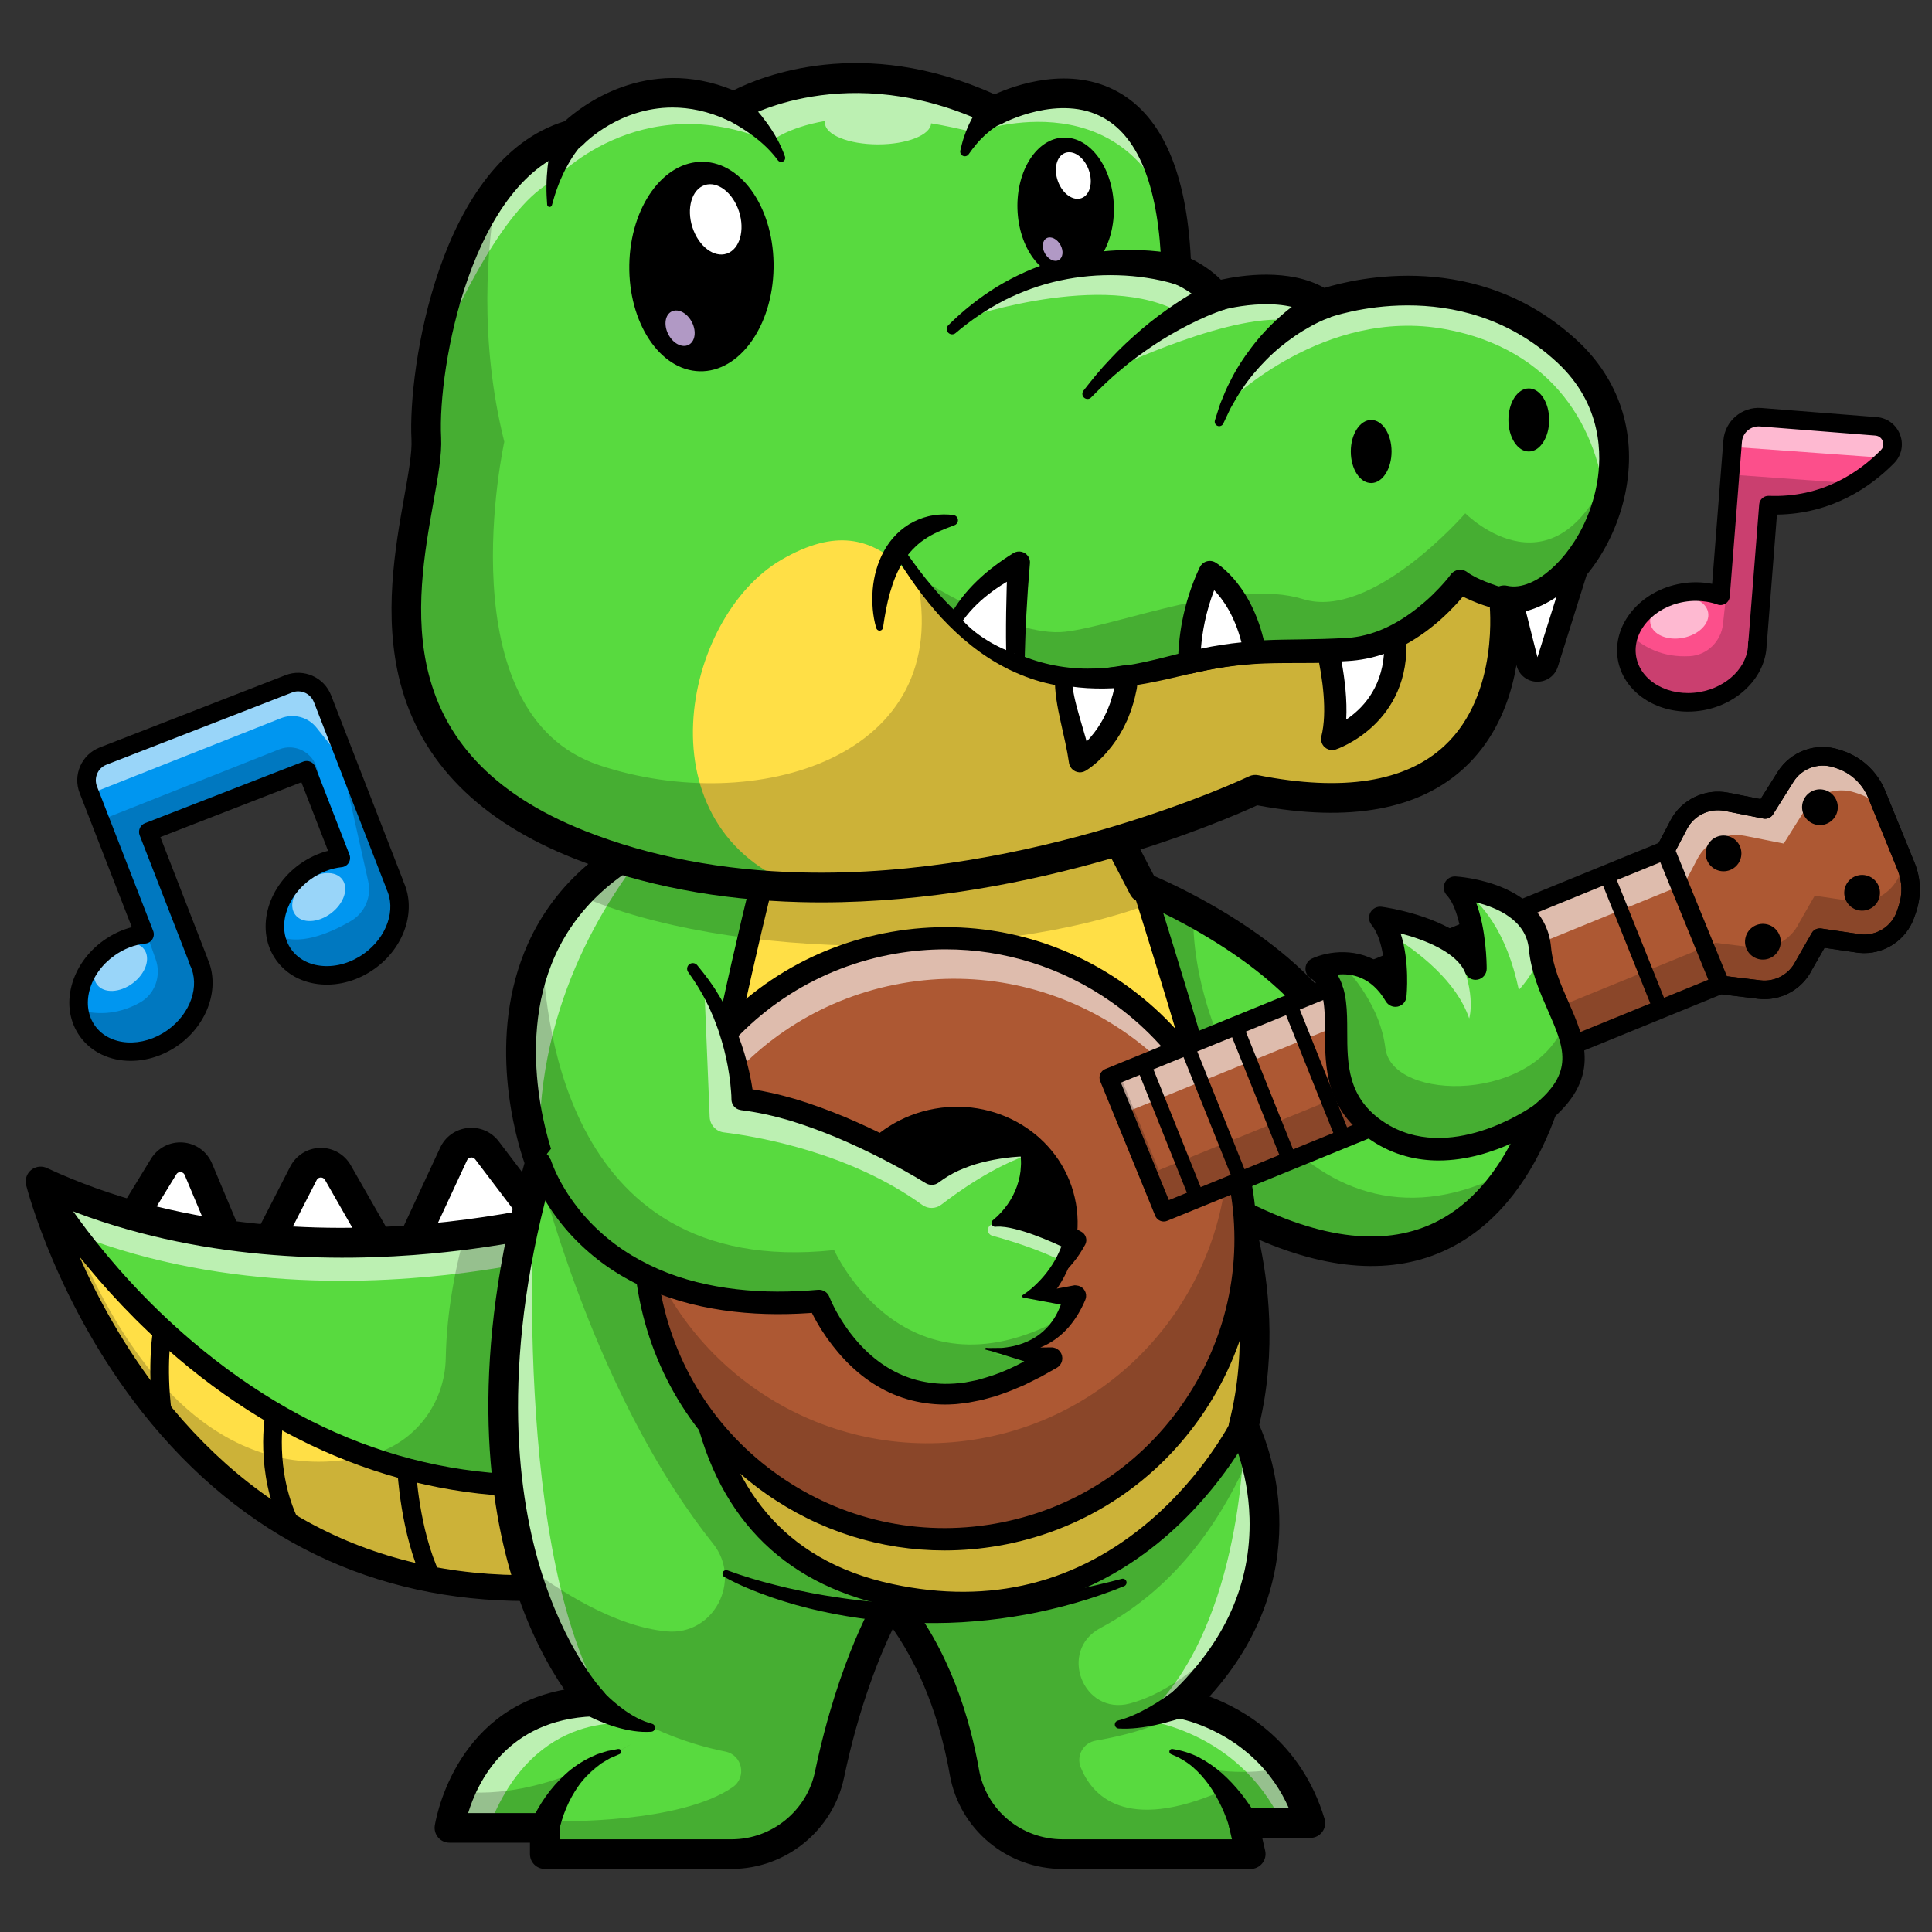 <?xml version="1.0" encoding="utf-8"?>
<!-- Generator: Adobe Illustrator 25.2.0, SVG Export Plug-In . SVG Version: 6.00 Build 0)  -->
<svg version="1.1" id="Layer_1" xmlns="http://www.w3.org/2000/svg" xmlns:xlink="http://www.w3.org/1999/xlink" x="0px" y="0px"
	 viewBox="0 0 4000 4000" enable-background="new 0 0 4000 4000" xml:space="preserve">
<rect x="0" y="0" width="4000" height="4000" fill="#333333" stroke="none"/>
<g>
	<path fill="#FFFFFF" d="M251.6,2557.7l87-142.3c17.3-28.2,59.2-25,72,5.5l73,173.8L251.6,2557.7z"/>
</g>
<g>
	<path fill="#FFFFFF" d="M525.6,2629.2l102.6-200c14.7-28.7,55.3-29.6,71.3-1.6l122.3,214L525.6,2629.2z"/>
</g>
<g>
	<path fill="#FFFFFF" d="M821.8,2641.6l117.3-252.4c12.9-27.7,50.6-31.8,69.1-7.4l161.7,213L821.8,2641.6z"/>
</g>
<g>
	<path d="M483.7,2625.4c-1.6,0-3.2-0.1-4.8-0.4l-232-37c-10.1-1.6-18.8-8.2-23.1-17.5c-4.3-9.3-3.7-20.1,1.7-28.9l87-142.3
		c14-22.9,39.4-35.9,66.2-33.9c26.8,2,49.9,18.7,60.3,43.5l73,173.8c4.3,10.3,2.7,22.1-4.2,30.9C502,2621.1,493,2625.4,483.7,2625.4
		z M301.8,2534.6l132.2,21.1l-51.6-122.9c-2-4.8-6.1-5.8-8.3-6c-2.3-0.2-6.4,0.2-9.1,4.7L301.8,2534.6z"/>
</g>
<g>
	<path d="M821.9,2672.3c-0.4,0-0.9,0-1.3,0l-296.2-12.3c-10.5-0.4-20-6.2-25.3-15.2c-5.3-9.1-5.6-20.2-0.8-29.5l102.6-200
		c12-23.3,35.6-38.1,61.8-38.7c26.3-0.7,50.5,13.2,63.5,35.9l122.3,214c5.5,9.7,5.4,21.7-0.4,31.2
		C842.5,2666.7,832.5,2672.3,821.9,2672.3z M574.9,2600.6l192.7,8l-94.7-165.7c-2.5-4.4-6.6-5-8.8-5c-2.2,0.1-6.2,0.8-8.5,5.4
		L574.9,2600.6z"/>
</g>
<g>
	<path d="M821.8,2672.3c-9.7,0-18.9-4.6-24.7-12.5c-6.7-9-7.9-21-3.1-31.2l117.3-252.4c10.6-22.9,31.9-38.1,57-40.8
		c25.1-2.7,49.2,7.7,64.4,27.8l161.7,213c6.6,8.7,8.1,20.3,3.9,30.4c-4.2,10.1-13.4,17.2-24.3,18.7L826,2672
		C824.6,2672.2,823.2,2672.3,821.8,2672.3z M976,2396.4c-0.4,0-0.8,0-1.1,0.1c-2.1,0.2-5.8,1.2-7.9,5.6l-93.6,201.5l240.2-32.4
		l-129.8-171C981.3,2397.1,978.2,2396.4,976,2396.4z"/>
</g>
<g>
	<path fill="#58DA3F" d="M1272.3,2489.2l-40,579.4L1218,3276C316.4,3378.9,78.6,2459.7,75.2,2446.1c0,0,0,0,0-0.1
		c8,3.7,16,7.4,24,10.8c302.7,133,627.7,129.4,858.7,99.2C1146.4,2531.5,1272.3,2489.2,1272.3,2489.2z"/>
</g>
<g opacity="0.6">
	<path fill="#FFFFFF" d="M1272.3,2489.2l-5.7,82.9c-38,11.5-148.9,42.6-300,62.4c-231,30.2-556,33.8-858.7-99.2
		c-1.5-0.6-3-1.3-4.5-2c-19-51.6-27.6-84.6-28.2-87.1c0,0,0,0,0-0.1c8,3.7,16,7.4,24,10.8c302.7,133,627.7,129.4,858.7,99.2
		C1146.4,2531.5,1272.3,2489.2,1272.3,2489.2z"/>
</g>
<g>
	<path d="M1089.4,3314.7c-157.2,0-302.9-31.9-434.5-95.4c-136.3-65.7-257.6-165.2-360.5-295.5c-176.2-223.2-237.7-460.1-240.3-470.1
		c-0.6-2.5-0.9-5-0.9-7.6c0-10.5,5.4-20.3,14.2-25.9c8.9-5.6,20-6.4,29.5-2c538,250.5,1168.1,44,1174.4,41.9
		c9.7-3.3,20.4-1.5,28.6,4.8c8.1,6.3,12.6,16.2,11.9,26.4l-54.3,786.8c-1,14.8-12.4,26.7-27.2,28.4
		C1182.3,3312,1135.3,3314.7,1089.4,3314.7z M132.9,2500.8c28.9,83.1,92.7,236.8,209.6,385c216,273.6,503.6,395.4,855.2,362.4
		l49.5-716.7c-63.2,17.6-190.8,48.5-353.7,63.8C695,2613.8,407.9,2610.9,132.9,2500.8z"/>
</g>
<g>
	<path fill="#FFDF46" d="M1240.9,3068.6l-14.3,207.4C325.1,3378.9,87.3,2459.7,83.9,2446.1C90.8,2458.5,490.2,3156.6,1240.9,3068.6z
		"/>
</g>
<g>
	<path d="M1089.4,3307c-156.1,0-300.6-31.7-431.2-94.6c-135.3-65.2-255.7-163.9-357.8-293.4C125.2,2697.1,64,2461.7,61.5,2451.8
		c-2.8-11.2,3-22.8,13.8-27.1c10.7-4.3,23,0,28.6,10.1c4.1,7.3,102.8,180,294.5,342.6c252,213.8,534.5,304,839.9,268.3
		c6.8-0.8,13.6,1.5,18.6,6.2c5,4.7,7.6,11.4,7.1,18.3l-14.3,207.4c-0.8,11.1-9.3,20-20.4,21.3C1181.7,3304.3,1135,3307,1089.4,3307z
		 M164.5,2601.7c36.3,82.6,91.8,187.1,172.1,288.8c219,277.5,511.1,400.1,868.5,364.7l11.1-160.8
		c-304.1,28.1-596.6-68.9-847.5-281.8C282.4,2739.4,214.3,2664.1,164.5,2601.7z"/>
</g>
<g>
	<path d="M336.3,2946c-9.5,0-17.8-7.1-19-16.7c-13.5-104.2-0.4-176.7,0.2-179.7c1.9-10.4,12-17.3,22.4-15.4
		c10.4,1.9,17.3,11.9,15.4,22.4l0,0c-0.1,0.7-12.5,70,0.2,167.8c1.4,10.5-6.1,20.1-16.6,21.5C337.9,2945.9,337.1,2946,336.3,2946z"
		/>
</g>
<g>
	<path d="M600.8,3174.8c-7.1,0-14-4-17.3-10.9C526.6,3045.7,549.1,2928,550,2923c2.1-10.4,12.2-17.1,22.6-15.1
		c10.4,2.1,17.1,12.2,15.1,22.6c-0.3,1.8-20.6,110.8,30.4,216.8c4.6,9.6,0.6,21-9,25.6C606.5,3174.2,603.6,3174.8,600.8,3174.8z"/>
</g>
<g>
	<path d="M893.3,3285c-7.2,0-14.1-4.1-17.4-11c-46.5-98.1-53-226.6-53.3-232c-0.5-10.6,7.7-19.6,18.3-20.1
		c10.5-0.7,19.6,7.7,20.1,18.3c0.1,1.3,6.4,126.3,49.6,217.3c4.5,9.6,0.5,21-9.1,25.6C898.9,3284.4,896.1,3285,893.3,3285z"/>
</g>
<g opacity="0.2">
	<path d="M1281,2472.8l-40,579.4l-14.3,207.4C325.1,3362.5,87.3,2443.3,83.9,2429.7c0,0,0,0,0-0.1c8,3.7,16,7.4,24,10.8
		c198.3,581.2,483.2,618.3,660.3,571.5c90.8-24,153-106.4,154.7-200.3c1.8-98.3,20.9-192.8,43.6-272
		C1155.1,2515.1,1281,2472.8,1281,2472.8z"/>
</g>
<g>
	<path fill="#58DA3F" d="M3226.1,2165.1c0,0-18.9,145.8-101.1,266.6c-91,133.8-259.4,237.1-565.5,78.9c0,0.1,0.1,0.2,0.1,0.3
		c0.8,2.4,6.2,18.4,12.7,44.8c0,0.1,0,0.2,0.1,0.2c9.3,38.2,20.8,98.1,24,169.9c1.5,33.8,1.3,70.1-2,108.1v0.1
		c-3.2,38.5-9.6,78.6-20,119.3c0,0,7.3,13.9,15.8,38.5c0.3,1,0.7,2.1,1.1,3.1c22.7,66.5,52.8,204.7-15.8,355.6
		c-16.7,36.9-39.4,74.6-69.4,112.1c0,0-0.1,0.1-0.2,0.2c-8.4,10.4-17.4,20.9-27,31.3c-0.2,0.1-0.2,0.2-0.4,0.4
		c-10.1,11.1-21,22-32.5,33c0,0,5.9,1,16.1,3.8c5,1.4,11,3.1,17.8,5.4c41.4,13.7,113,46.1,169.3,116c25.7,32.1,48.3,72,63.4,121.7
		h-138.2l14.8,64.1h-389.1c-100,0-186.2-71.3-203.6-169.8c-18.7-106.1-60.4-243.1-152.8-353.5c0,0-77.3,124.3-126.5,358.9
		c-5.1,24.5-14.5,47.2-27.3,67.4c-30.4,48.6-80.3,82.9-137.6,93.5c-12.2,2.3-24.8,3.5-37.6,3.5h-386.9v-54.3H930.5
		c0,0,5.1-37.4,26.4-83.9c31.9-69.8,100.2-160.1,242.1-175.6c8.9-1,18.2-1.7,27.7-2.1c0,0-6.9-7.1-18-21.5
		c-9.2-12.1-21.3-29.1-34.9-51.4c-29.3-48.4-65.3-121.3-92.3-220.6c-0.2-0.7-0.4-1.4-0.5-2.1c-47.5-175.6-67-433,26.3-781.2
		c0-0.1,0-0.1,0-0.1c2.6-9.8,5.3-19.5,8.1-29.4c0.8-3.1,1.8-6.4,2.7-9.5c0,0-15.9-40.9-27.5-103.7c-16.2-87.9-24-218.6,31.9-340.2
		c18.6-40.5,44.2-80,79-116.7c39.1-41.1,89.5-78.4,154.4-109.4c19.4-9.4,40.2-18.1,62.3-26.2l192.1-14.5l657.5-49.7l99.3,190.8
		c0,0,0,0,0.1,0.1c1.3,0.5,15.1,6.1,36.9,16.4c17.7,8.3,40.7,19.7,66.8,33.9c99.8,54.4,244.4,150.8,306,277.2H3226.1z"/>
</g>
<g opacity="0.6">
	<path fill="#FFFFFF" d="M1198.9,3524.9c8.9-1,18.2-1.7,27.7-2.1c0,0-6.9-7.1-18-21.5c-9.2-12.1-21.3-29.1-34.9-51.4
		c-29.3-48.4-65.3-121.3-92.3-220.6c-0.2-0.7-0.4-1.4-0.5-2.1c-47.5-175.6-67-433,26.3-781.2c0.2,10.1-53.4,791.8,157.7,1102
		L1198.9,3524.9z"/>
</g>
<g opacity="0.6">
	<path fill="#FFFFFF" d="M1118.1,2407.1c0,0-15.9-40.9-27.5-103.7c-16.2-87.9-24-218.6,31.9-340.2c18.6-40.5,44.2-80,79-116.7
		c39.1-41.1,89.5-78.4,154.4-109.4C1250,1862.7,1102.1,2096.3,1118.1,2407.1z"/>
</g>
<g opacity="0.6">
	<path fill="#FFFFFF" d="M2575.5,3350.7c-16.7,36.9-39.4,74.6-69.4,112.1c0,0-0.1,0.1-0.2,0.2c-8.4,10.4-17.4,20.9-27,31.3
		c-0.2,0.1-0.2,0.2-0.4,0.4c-10.1,11.1-21,22-32.5,33c0,0,5.9,1,16.1,3.8c5,1.4,11,3.1,17.8,5.4c-63.7,28.3-116,23.7-116,23.7
		c204.3-174.6,210.4-566,210.4-566s6-1,15.8-2.6c0.3,1,0.7,2.1,1.1,3.1C2614.1,3061.6,2644.2,3199.7,2575.5,3350.7z"/>
</g>
<g opacity="0.6">
	<path fill="#FFFFFF" d="M1315.9,3570.4c-6.3-1.2-209.6-38.6-304.4,214h-81c0,0,5.1-37.4,26.4-83.9c33.9-74.2,109-171.6,269.8-177.7
		c0,0-6.9-7.1-18-21.5L1315.9,3570.4z"/>
</g>
<g opacity="0.6">
	<path fill="#FFFFFF" d="M2712.7,3774.6h-58.1c-92.6-195.4-290.6-214.1-290.6-214.1c48.1-7,89.2-40.1,114.6-65.8
		c-10.1,11.1-21,22-32.5,33c0,0,5.9,1,16.1,3.8c35.2,9.5,121.5,39.9,187.2,121.4C2675,3685,2697.6,3725,2712.7,3774.6z"/>
</g>
<g opacity="0.2">
	<path d="M3125.1,2424.2c-91,133.8-259.4,237.1-565.5,78.9c0,0.1,0.1,0.2,0.1,0.3c0.8,2.4,6.2,18.4,12.7,44.8c0,0.1,0,0.2,0.1,0.2
		c9.3,38.2,20.8,98.1,24,169.9c1.5,33.8,1.3,70.1-2,108.1l-227.3-996.4c1.3,0.5,15.1,6.1,36.9,16.4c17.7,8.3,40.7,19.7,66.8,33.9
		C2458.1,2158.9,2712.7,2644.1,3125.1,2424.2z"/>
</g>
<g>
	<path fill="#FFDF46" d="M2574.4,2953.5c0,0-223.8,470.6-730.6,362c-506.9-108.6-411.4-701.1-375.2-961
		c27.3-196,105.1-513.5,141.7-658l657.5-49.7l99.3,190.8c0,0,0,0,0.1,0.1c2.4,7.8,159.4,507.7,192.5,673c0,0.1,0.1,0.2,0.1,0.3
		c3.1,15.5,7.4,30.5,12.7,44.8c0,0.1,0,0.2,0.1,0.2C2590.6,2630.6,2617.2,2787.3,2574.4,2953.5z"/>
</g>
<g opacity="0.2">
	<path d="M2574.4,3783l14.8,64.1h-389.1c-100,0-186.2-71.3-203.6-169.8c-18.7-106.1-60.4-243.1-152.8-353.5
		c0,0-77.3,124.3-126.5,358.9c-5.1,24.5-14.5,47.2-27.3,67.4l-137.6,93.5c-12.2,2.3-24.8,3.5-37.6,3.5h-386.9v-54.3H930.5
		c0,0,5.1-37.4,26.4-83.9c0,0,144.8,27,348.8-97.1c0,0-124.2,61.5-146.4,158.7c0,0,248.8,4.9,357.6-70.3
		c29.8-20.6,20.2-66.8-15.4-73.8c-75.2-14.8-205.8-55.7-327.6-168.2c-29.5-48.7-65.8-122.3-92.9-222.7c0,0,0,0,0,0
		c76.2,58.2,192.1,132.1,299.4,142.1c97.4,9,156.9-105.5,95.7-181.9c-94.5-118.1-244.8-355.4-360.7-770.9
		c-12.6-45.2-24.8-92.4-36.4-141.8c1.1,3,4.9,13,11.6,28.6c69.8,160.7,458.6,904.9,1505.9,422.6c3.1,68-1.2,146.6-22,227.5
		c0,0,7.9,15.1,16.9,41.6c-56.2,134.6-151.8,281.5-313.2,367.4c-88.1,46.9-35.9,181.5,60.7,156.3c62.1-16.2,140.1-64.2,236.7-168.1
		c-26.4,58.2-67.5,118.3-129.4,177c0,0,5.9,1,16.1,3.8c-51,27.8-114.5,50.6-193.7,64.1c-25.6,4.4-40.8,31.2-31.1,55.3
		c23.3,57.9,91.9,135.9,292.9,48.7l-51.5-49.4c0,0,83.8,20.9,170.5,2.7c25.7,32.1,48.3,72,63.4,121.7H2574.4z"/>
</g>
<g opacity="0.2">
	<path d="M2404,1862.4c-144.3,58.7-356.2,95.8-592.3,95.8c-246.1,0-465.8-40.2-610.2-103.3c50.8-53.4,120.8-100.5,216.6-135.5
		l192.1-14.5l657.5-49.7l99.3,190.8c0,0,0,0,0.1,0.1C2368.5,1846.5,2382.2,1852.1,2404,1862.4z"/>
</g>
<g>
	<path d="M1991,3341.4c-47.5,0-98.2-5.1-152-16.5c-223.1-47.4-359.8-190.5-406.5-425.2c-38-191.2-8.7-398.5,10.7-535.7l2.6-18.4
		c27.9-198.7,108.7-524.5,142.2-655.3c2.5-9.6,10.7-16.5,20.6-17.3l657.5-49.3c9.2-0.7,17.9,4.1,22.1,12.3l98.9,188.6
		c0.9,1.5,1.6,3.1,2.1,4.8l1.7,5.3c37.4,119.1,161.8,518.7,191.2,664.1c0.1,0.3,0.1,0.5,0.2,0.8l0,0c2.8,13.8,6.8,27.6,11.7,41.2
		c0.1,0.3,0.2,0.6,0.3,0.8c0.2,0.6,0.4,1.2,0.5,1.8c19.4,79.3,45.6,237.4,1.9,405.5c-0.4,1.4-0.9,2.8-1.5,4.2
		c-2.4,4.9-59.4,122.3-180.9,227.5C2323.9,3258.9,2182.9,3341.4,1991,3341.4z M1628.5,1717.8c-35.3,139.1-110.6,445.5-137.1,634.3
		l-2.6,18.4c-37.1,262.4-114.3,808.6,359.8,909.3c202.2,43,381.9-1.8,534.3-133c106.7-91.9,162.2-196.6,169.9-211.8
		c40-156.6,15.9-304.4-2.4-379.5c-5.5-15.2-9.9-30.8-13.1-46.3c-0.1-0.3-0.1-0.6-0.2-0.9l0,0c-28.8-142.8-152.8-541.2-190.1-659.9
		l-1.1-3.4l-91.4-174.4L1628.5,1717.8z M2574.4,2943.2L2574.4,2943.2L2574.4,2943.2z"/>
</g>
<g>
	<path d="M2589.3,3869.5h-389.1c-115.6,0-213.9-82.1-233.8-195.2c-14.9-84.6-47.4-201.4-117.9-302.2
		c-25.8,53.1-69.5,157.8-101.1,308.6c-23,109.4-120.8,188.7-232.6,188.7h-386.9c-17,0-30.7-13.7-30.7-30.7v-23.6H930.5
		c-8.9,0-17.3-3.8-23.1-10.5c-5.8-6.7-8.5-15.6-7.3-24.4c0.4-2.6,35.7-239.7,268.4-282c-30.7-44.3-74.9-121.4-108.8-233.8
		c-50.9-168.7-87.3-453.8,26.2-856.3c-16.8-48.6-80.6-260.2,7.6-455.3c56-123.9,161.7-215,314.2-270.8c2.7-1,5.4-1.6,8.2-1.8
		l849.7-64.2c12.3-0.9,23.9,5.5,29.6,16.5l94.2,181c55.2,23.7,305.8,139,406.3,320.8h430.6c8.8,0,17.2,3.8,23.1,10.4
		c5.8,6.6,8.5,15.5,7.4,24.2c-1.6,12.3-41.6,303.5-249.9,412.5c-110.1,57.6-244.5,52.7-400.2-14.6c18.3,83.1,37.7,228.3,0.4,383.3
		c11.6,26,38.3,95.5,41.4,187.5c3.3,97.4-20.3,238.1-144.4,374.8c69.9,26,189.7,92.8,238.2,253.2c2.8,9.3,1.1,19.4-4.7,27.2
		c-5.8,7.8-14.9,12.4-24.7,12.4h-99.6l6.1,26.5c2.1,9.1-0.1,18.7-5.9,26C2607.5,3865.2,2598.6,3869.5,2589.3,3869.5z M1843.8,3284.8
		c9.1,0,17.7,4,23.6,11c99.1,118.3,141.4,265.4,159.5,367.9c14.7,83.7,87.6,144.4,173.3,144.4h350.4l-6.1-26.5
		c-2.1-9.1,0.1-18.7,5.9-26c5.8-7.3,14.7-11.6,24-11.6h94.2c-69.1-157-226-185.6-227.7-185.9c-11.5-2-20.8-10.2-24.2-21.4
		c-3.4-11.1-0.2-23.2,8.3-31.2c111.3-105.6,165.8-227.7,162-363c-2.9-102-39.5-174.1-39.8-174.9c-3.5-6.7-4.4-14.5-2.5-21.8
		c40.6-157.5,16.3-306.5-1.9-381.7c-0.1-0.3-0.2-0.6-0.2-0.9l0,0c-6.5-26.6-11.7-41.7-11.8-41.9c-0.3-0.9-0.6-1.8-0.8-2.8
		c-0.6-2.5-1-5.2-1-7.8c0-10.7,5.6-20.7,14.7-26.2c9.2-5.6,20.6-6,30.1-1c162.8,84.2,298.8,99,404.2,43.9
		c141-73.7,194.5-255.1,211.2-331.5h-412.3c-11.7,0-22.5-6.7-27.6-17.2c-92.1-188.7-390.4-311.2-393.4-312.3
		c-4.1-1.6-7.9-4.1-10.9-7.3c-2-2.1-3.8-4.6-5.1-7.2l-89.9-172.9l-825.2,62.4c-134,49.9-226.6,129.4-275.2,236.5
		c-87.8,193.5-3.7,415.9-2.8,418.2c2.4,6.2,2.7,13.1,0.9,19.6c-112,390.7-78.4,665.3-30.4,826.9c51.7,174.4,130.8,258.2,131.6,259
		c8.4,8.7,10.9,21.6,6.3,32.8c-4.5,11.2-15.2,18.8-27.3,19.2c-178,6.7-239.2,136.2-258.7,200.2h158.8c17,0,30.7,13.7,30.7,30.7v23.6
		h356.2c82.9,0,155.4-58.9,172.4-139.9c49.8-237.3,127.2-363.6,130.5-368.9c5.2-8.4,14.1-13.7,23.9-14.4
		C1842.4,3284.8,1843.1,3284.8,1843.8,3284.8z"/>
</g>
<g>
	<path d="M1098.3,3776.2c2.4-6.4,4.6-10.7,7-15.7c2.4-4.8,4.9-9.5,7.5-14.1c5.2-9.2,10.8-18,16.8-26.6c12.1-17,25.9-32.8,41.3-46.7
		c15.2-14.1,32.8-25.6,51.1-34.6l13.9-6.3l14.5-4.7c2.4-0.7,4.8-1.6,7.2-2.2l7.4-1.4l14.6-2.8c3-0.6,5.9,1.4,6.5,4.4
		c0.5,2.6-0.9,5.1-3.2,6.1l-0.7,0.3l-12.8,5.6l-6.3,2.7c-2,1.1-4,2.3-6,3.5l-11.8,6.9l-10.9,8.2c-14,11.4-26.6,24.1-36.7,38.8
		c-10.2,14.5-18.8,30.1-25.6,46.4c-3.4,8.2-6.4,16.4-8.9,24.8c-1.3,4.2-2.4,8.3-3.5,12.5c-1,3.9-2,8.7-2.3,11.5
		c-1.8,17.1-17.2,29.4-34.3,27.6c-17.1-1.8-29.4-17.2-27.6-34.3c0.3-2.7,0.9-5.2,1.8-7.6L1098.3,3776.2z"/>
</g>
<g>
	<path d="M2545.8,3785.8c-0.6-2.9-2-7.3-3.2-11c-1.3-3.9-2.6-7.9-4.2-11.8c-2.9-7.9-6.2-15.6-9.9-23.3c-7.2-15.3-15.6-30.1-25.3-44
		c-9.9-13.7-21.2-26.4-34.1-37.6c-13-11-27.9-19.6-44.2-26.2l-0.4-0.1c-2.9-1.2-4.2-4.4-3.1-7.3c1-2.4,3.5-3.8,6-3.4
		c18.6,2.8,37.3,8.4,54.6,17.2c17.1,9,33.2,20.2,47.9,33c14.5,12.9,27.8,27.2,39.9,42.4c6.1,7.6,11.8,15.5,17.3,23.6
		c2.8,4,5.4,8.2,8,12.4c2.6,4.4,5,8.3,7.8,13.7l0.9,1.8c7.8,15.3,1.7,34-13.6,41.8c-15.3,7.8-34,1.7-41.8-13.6
		C2547.3,3791,2546.4,3788.3,2545.8,3785.8z"/>
</g>
<g>
	<path d="M1245.9,3498.9c2.5,3.2,6.6,7.3,10.2,10.9c3.7,3.7,7.6,7.3,11.6,10.8c8,7.1,16.3,13.8,25,20c17.4,12.3,36.4,22.8,57.2,28.3
		l0.2,0.1c4.4,1.2,7.1,5.7,5.9,10.2c-0.9,3.5-4,5.9-7.5,6.2c-24.4,1.7-49-2.7-72.5-9.5c-11.7-3.5-23.3-7.6-34.6-12.4
		c-5.7-2.4-11.3-4.9-16.9-7.6c-5.7-2.8-10.8-5.3-17.2-9.1l-2.2-1.3c-14.9-8.9-19.7-28.2-10.8-43.1c8.9-14.9,28.2-19.7,43.1-10.8
		C1240.8,3493.5,1243.7,3496.1,1245.9,3498.9z"/>
</g>
<g>
	<path d="M2467,3549.5c-13,5.1-24.7,8.7-37.2,12.4c-12.3,3.6-24.7,6.8-37.2,9.5c-25,5.2-50.8,8.8-76.6,7.3c-4.6-0.3-8.1-4.2-7.9-8.8
		c0.2-3.7,2.8-6.7,6.2-7.6l0.3-0.1c22.6-5.8,43.9-15.9,64.3-27.4c10.2-5.8,20.2-12,29.9-18.6c9.6-6.4,19.6-13.5,27.8-20.2
		c13.3-10.9,33-8.9,43.8,4.4c10.9,13.3,8.9,33-4.4,43.8c-2.5,2.1-5.3,3.7-8.2,4.8L2467,3549.5z"/>
</g>
<g>
	<path d="M1506.5,3251.4c32,11.9,65.6,21.8,99,30.2c16.8,4.2,33.6,8.3,50.5,11.7c16.9,3.6,33.8,6.9,50.8,9.7
		c34,5.7,68.2,10.4,102.5,13.4c17.1,1.8,34.3,2.9,51.5,4c17.2,0.7,34.4,1.4,51.6,1.7c17.2,0.6,34.4,0.1,51.7,0
		c17.2-0.7,34.4-1.1,51.6-2.2c34.4-1.7,68.7-5.7,103-9.9c68.5-9.3,136.3-23.5,203.8-41.2l0,0c4.3-1.1,8.6,1.4,9.7,5.7
		c1,3.9-1.1,7.9-4.7,9.4c-65.4,26.6-133.9,45.9-203.7,58.9c-34.9,6.3-70.2,11.1-105.6,13.9c-35.4,3.2-71,4-106.6,3.6
		c-71.1-0.8-142.1-9.2-211.5-24.4c-17.3-3.9-34.6-8.1-51.7-12.9c-17.1-4.8-34-10.2-50.8-15.8c-33.5-11.9-66.4-24.8-97.9-42.3
		c-3.6-2-4.9-6.6-2.9-10.2c1.8-3.3,5.7-4.7,9.2-3.4L1506.5,3251.4z"/>
</g>
<g>
	
		<ellipse transform="matrix(0.707 -0.707 0.707 0.707 -1240.422 2134.752)" fill="#AD5833" cx="1956.7" cy="2564.7" rx="622.1" ry="622.1"/>
</g>
<g opacity="0.6">
	<path fill="#FFFFFF" d="M2576.4,2490.2c-81.1-309.8-387.7-510.7-708.8-454.4c-320.8,56.2-540.8,348.9-512.3,667.5
		c-4.5-16.8-8.2-34-11.3-51.5c-59.3-338.4,167-660.8,505.4-720.1c338.4-59.3,660.8,167,720,505.4
		C2572.5,2454.8,2574.8,2472.6,2576.4,2490.2z"/>
</g>
<g opacity="0.2">
	<path d="M2064,3185.7c-338.4,59.3-660.8-167-720-505.3c-6.2-35.3-9.3-70.4-9.4-105.2c99.8,280.5,390.1,456.6,693.2,403.5
		c303-53.1,516.2-317.2,514.8-614.8c11.6,32.6,20.7,66.6,26.8,101.8C2628.7,2804,2402.4,3126.4,2064,3185.7z"/>
</g>
<g>
	<path d="M1955.3,3210c-131.4,0-259.4-40.2-369.2-117.2c-141-99-235.1-247-264.8-416.7c-29.7-169.7,8.4-340.9,107.4-481.9
		c99-141,247-235.1,416.7-264.8c169.7-29.7,340.9,8.4,481.9,107.4c141,99,235.1,247,264.8,416.7c29.7,169.7-8.4,340.9-107.4,481.9
		c-99,141-247,235.1-416.7,264.8C2030.4,3206.7,1992.7,3210,1955.3,3210z M1957.9,1965.5c-34.7,0-69.7,3-104.7,9.1
		c-157.6,27.6-295,114.9-386.9,245.9c-91.9,131-127.3,289.9-99.7,447.5c27.6,157.6,114.9,295,245.9,386.9
		c131,91.9,289.9,127.3,447.5,99.7c157.6-27.6,295-114.9,386.9-245.9c91.9-131,127.3-289.9,99.7-447.5
		c-27.6-157.6-114.9-295-245.9-386.9C2198.8,2002.8,2079.9,1965.5,1957.9,1965.5z"/>
</g>
<g>
	<ellipse transform="matrix(0.985 -0.173 0.173 0.985 -407.997 379.168)" cx="1976.7" cy="2536.1" rx="253.6" ry="243.5"/>
</g>
<g>
	<path fill="#AD5833" d="M3948.9,1882.6l-3.4,10c-13.7,39.7-52.8,65-94.5,61.1l-83.4-12.3l-32.8,57.3
		c-17.1,34.7-54.2,54.8-92.6,50.1l-80.2-9.8l-1152.5,470.8L2295.6,2231l1152.5-470.8v-0.1l27.9-53.1c18.7-35.7,58.7-54.8,98.3-47
		l80.2,15.9l42.3-67.4c22.3-35.5,65.8-51.1,105.5-38.1l5.6,1.8c35.2,11.6,63.6,38.1,77.6,72.4l60.8,149
		C3957.9,1821.9,3958.9,1853.6,3948.9,1882.6z"/>
</g>
<g opacity="0.6">
	<path fill="#FFFFFF" d="M3898,1675.1c-14.1-14.6-31.7-25.7-51.5-32.3l-5.6-1.8c-39.7-13.1-83.2,2.6-105.5,38.1l-42.3,67.4
		l-80.2-15.9c-39.5-7.8-79.6,11.3-98.3,47l-27.9,53.1v0.1l-1152.5,470.8l83.6,204.7l-8.4,3.5L2295.6,2231l1152.5-470.8v-0.1
		l27.9-53.1c18.7-35.7,58.7-54.8,98.3-47l80.2,15.9l42.3-67.4c22.3-35.5,65.8-51.1,105.5-38.1l5.6,1.8
		c35.2,11.6,63.6,38.1,77.6,72.4L3898,1675.1z"/>
</g>
<g opacity="0.2">
	<path d="M3948.9,1890.9l-3.4,10c-13.7,39.7-52.8,65-94.5,61.1l-83.4-12.3l-32.8,57.3c-17.1,34.7-54.2,54.8-92.6,50.1l-80.2-9.8
		l-1152.5,470.8l-113.9-278.8l24.5-10l79,193.4L3551.6,1952l80.2,9.8c38.4,4.7,75.5-15.4,92.6-50.1l32.8-57.3l83.4,12.3
		c41.8,3.9,80.9-21.3,94.5-61.1l3.4-10c0.8-2.5,1.6-4.9,2.2-7.4l5.6,13.7C3957.9,1830.3,3958.9,1861.9,3948.9,1890.9z"/>
</g>
<g>
	<path d="M2409.5,2529c-7.6,0-14.7-4.5-17.8-11.9l-113.9-278.8c-1.9-4.7-1.9-10,0.1-14.7c2-4.7,5.7-8.4,10.4-10.3l1145.9-468.2
		l24.7-47c22.5-42.9,71.5-66.3,119-56.9l67.2,13.3l35.3-56.2c27-43,79.6-62,127.8-46.1l5.6,1.8c40.6,13.4,73.2,43.7,89.4,83.4
		l60.8,149c13.4,32.7,14.4,69,2.9,102.4l-3.4,10c-16.7,48.4-63.8,78.8-114.5,74c-0.3,0-0.7-0.1-1-0.1l-70.5-10.4l-26,45.4
		c-20.8,41.6-65.7,65.7-111.9,60.1l-75.2-9.2l-1147.9,469C2414.4,2528.5,2411.9,2529,2409.5,2529z M2320.6,2241.5l99.4,243.2
		l1134.7-463.6c3-1.2,6.3-1.7,9.6-1.3l80.2,9.8c30.2,3.7,59.6-12.2,73.1-39.5c0.2-0.3,0.4-0.7,0.6-1l32.8-57.3
		c3.9-6.9,11.6-10.6,19.5-9.5l82.9,12.2c32.9,2.9,63.3-16.9,74.1-48.2l3.3-9.9c0,0,0-0.1,0-0.1c8.5-24.6,7.7-51.4-2.1-75.5
		l-60.8-149c-12-29.2-36-51.6-65.9-61.4l-5.6-1.8c-31.4-10.3-65.7,2-83.3,30.1l-42.3,67.4c-4.2,6.7-12.2,10.2-20,8.6l-80.2-15.9
		c-31-6.1-62.9,9.1-77.6,37.1l-27.6,52.6c-2,4.2-5.5,7.7-10,9.5L2320.6,2241.5z"/>
</g>
<g>
	<path d="M2478.8,2496.8c-6.1,0-11.9-3.6-14.3-9.6l-112.1-279.5c-3.2-7.9,0.7-16.8,8.5-20c7.9-3.2,16.8,0.7,20,8.5l112.1,279.5
		c3.2,7.9-0.7,16.8-8.5,20C2482.7,2496.5,2480.7,2496.8,2478.8,2496.8z"/>
</g>
<g>
	<path d="M2670.2,2418.6c-6.1,0-11.9-3.6-14.3-9.6l-112.2-279.5c-3.2-7.9,0.7-16.8,8.5-20c7.9-3.2,16.8,0.7,20,8.5l112.2,279.5
		c3.2,7.9-0.7,16.8-8.5,20C2674.1,2418.3,2672.1,2418.6,2670.2,2418.6z"/>
</g>
<g>
	<path d="M2570.3,2461.4c-6.1,0-11.9-3.6-14.3-9.6l-112.2-279.5c-3.2-7.9,0.7-16.8,8.5-20c7.9-3.1,16.8,0.7,20,8.5l112.2,279.5
		c3.2,7.9-0.7,16.8-8.5,20C2574.1,2461,2572.2,2461.4,2570.3,2461.4z"/>
</g>
<g>
	<path d="M2781.9,2373c-6.1,0-11.9-3.6-14.3-9.6l-112.1-279.5c-3.2-7.9,0.7-16.8,8.5-20c7.9-3.1,16.8,0.7,20,8.5l112.1,279.5
		c3.2,7.9-0.7,16.8-8.5,20C2785.8,2372.6,2783.8,2373,2781.9,2373z"/>
</g>
<g>
	<path d="M3438.2,2104.9c-6.1,0-11.9-3.6-14.3-9.6l-112.1-279.5c-3.2-7.9,0.7-16.8,8.5-20c7.9-3.1,16.8,0.7,20,8.5l112.1,279.5
		c3.2,7.9-0.7,16.8-8.5,20C3442,2104.5,3440.1,2104.9,3438.2,2104.9z"/>
</g>
<g>
	<path d="M3653.1,2068.6c-4.4,0-8.9-0.3-13.3-0.8l-80.2-9.8c-6.9-0.8-12.8-5.4-15.5-11.8l-113.9-278.8c-0.9-2.3-1.4-4.8-1.4-7.3
		c0-3.1,0.8-6.2,2.2-9l27.9-53.1c22.5-42.9,71.5-66.3,119-56.9l67.2,13.3l35.3-56.2c27-43,79.6-62,127.8-46.1l5.6,1.8
		c40.6,13.4,73.2,43.7,89.4,83.4l60.8,149c13.4,32.7,14.4,69,2.9,102.5l-3.4,10c-16.7,48.4-63.8,78.8-114.5,74c-0.3,0-0.7-0.1-1-0.1
		l-70.5-10.4l-26,45.4C3732.9,2045.3,3694.5,2068.6,3653.1,2068.6z M3575.5,2021.3l69,8.4c30.2,3.7,59.6-12.2,73.1-39.5
		c0.2-0.3,0.4-0.7,0.6-1l32.8-57.3c3.9-6.9,11.6-10.6,19.5-9.5l82.9,12.2c32.9,2.9,63.3-16.9,74.1-48.2l3.3-9.9c0,0,0-0.1,0-0.1
		c8.5-24.6,7.7-51.4-2.1-75.5l-60.8-149c-12-29.2-36-51.6-65.9-61.4l-5.6-1.8c-31.4-10.3-65.7,2-83.3,30.1l-42.3,67.4
		c-4.2,6.7-12.2,10.2-20,8.6l-80.2-15.9c-31-6.1-62.9,9.1-77.6,37.1l-23.7,45.3L3575.5,2021.3z"/>
</g>
<g>
	<circle cx="3568.4" cy="1766.9" r="37"/>
</g>
<g>
	<ellipse transform="matrix(0.23 -0.973 0.973 0.23 1276.764 4952.944)" cx="3767.5" cy="1669.8" rx="37" ry="37"/>
</g>
<g>
	<ellipse transform="matrix(0.23 -0.973 0.973 0.23 1171.467 5174.335)" cx="3854.8" cy="1847.1" rx="37" ry="37"/>
</g>
<g>
	<ellipse transform="matrix(0.16 -0.987 0.987 0.16 1141.315 5241.023)" cx="3650.7" cy="1949.8" rx="37" ry="37"/>
</g>
<g>
	<path fill="#58DA3F" d="M3341.9,940.4c0.8,39-5.5,77.5-17.1,113.3c-27.8,85.9-85.6,156.4-145.1,181.4c-22,9.4-44.4,12.4-65.5,7.8
		c0,0,65.4,506.8-515,392.4c0,0-446.6,214.6-942,201.9c-151.1-3.8-306.8-28.9-455.7-87.5C662,1537.1,890.8,1063,882.6,907.7
		c-1.9-37.2,0.8-88.9,9.3-147c17.6-118.9,59.4-264.3,135.2-365.9c41.8-56.1,93.9-98.9,158-116.6c0,0,138.9-147.1,335.1-57.2
		c0,0,228.9-138.9,539.5,8.1c0,0,308-168,366.9,221.6c0,0.1,0.1,0.1,0.1,0.2c4.7,31.3,7.8,66.3,9.1,105.2c0,0,11.1,3.7,26.3,12
		c0.1,0.1,0.2,0.1,0.2,0.1c16.7,9.1,38.2,23.8,55.3,45.2c0,0,139-40.9,220.7,16.4c0,0,286.1-106.3,506.8,98.1
		C3312.7,790.6,3340.3,866.4,3341.9,940.4z"/>
</g>
<g opacity="0.6">
	<path fill="#FFFFFF" d="M2426.6,450.8c-108.3-290.5-409.3-176.5-409.3-176.5c-31.9-8.1-61.8-14.4-89.6-19
		c-0.9,24.1-49.8,43.6-109.8,43.6c-60.7,0-109.8-19.9-109.8-44.4c0-1.4,0.2-2.8,0.5-4.1c-80.3,13.7-113,42.9-113,42.9
		c-274.6-116-450.5,81.3-450.5,81.3c-96.5,47.8-195.4,249.7-253.1,386.1c17.6-118.9,59.4-264.3,135.2-365.9
		c41.8-56.1,93.9-98.9,158-116.6c0,0,138.9-147.1,335.1-57.2c0,0,228.9-138.9,539.5,8.1C2059.8,229.2,2367.8,61.2,2426.6,450.8z"/>
</g>
<g opacity="0.6">
	<path fill="#FFFFFF" d="M3341.9,940.4c0.8,39-5.5,77.5-17.1,113.3c-13.1-166-108.3-331.1-333.1-372.3
		c-249.7-45.8-447.1,149.1-452.6,154.5l140.6-171.1c-120-23.9-376.8,99.5-384.1,103l166.4-108.8c-149.8-107.7-457.2-2.8-465.2-0.1
		c238.1-175.4,458.2-93.2,465-90.7c0.1,0.1,0.2,0.1,0.2,0.1c16.7,9.1,38.2,23.8,55.3,45.2c0,0,139-40.9,220.7,16.4
		c0,0,286.1-106.3,506.8,98.1C3312.7,790.6,3340.3,866.4,3341.9,940.4z"/>
</g>
<g>
	<path fill="#FFDF46" d="M3114.2,1242.8c0,0,65.4,506.8-515,392.4c0,0-446.6,214.6-942,201.9c-333.9-120.2-245.4-558.5-39.4-678.2
		c228.2-132.5,280.3,97.9,428.5,182.5c148.3,84.6,287.9,58.1,415.9,30.4c127.9-27.6,240.6-23.6,376.7-52.2
		c136.1-28.6,184.3-116,184.3-116c62.4,32.3,114.4,38.5,156.5,31.5C3157.6,1244.4,3135.3,1247.5,3114.2,1242.8z"/>
</g>
<g opacity="0.2">
	<path d="M3179.7,1243.4c-22,9.4-44.4,12.4-65.5,7.8c0,0,65.4,506.8-515,392.4c0,0-446.6,214.6-942,201.9
		c-151.1-3.8-306.8-28.9-455.7-87.5C662,1545.4,890.8,1071.3,882.6,916c-5.9-113.4,31.6-361.6,144.5-512.8
		c-17.7,104-36.3,298.4,17,511.5c0,0-124,562.8,196.9,669.7c320.9,107,740.1-14.8,656.7-391.7c0,0,195.2,128.3,307.6,115.2
		c112.4-13.1,349.4-111.9,492.6-67.5c143.2,44.5,335.8-177.7,335.8-177.7s192.5,194.2,308.3-114
		C3344.9,1081.2,3264.1,1207.9,3179.7,1243.4z"/>
</g>
<g>
	<path d="M1700.3,1868.3c-14.6,0-29.2-0.2-43.9-0.6c-169.2-4.3-326-34.4-466.2-89.6c-197.1-77.6-318.7-200.3-361.5-364.4
		c-35.9-138.1-10.4-280.8,8.2-384.9c8.8-49.4,16.5-92.1,15-119.5c-7.5-142.9,56.5-578.5,317.4-658.4
		c30.9-28.3,167.5-138.5,349.4-63.9c56-28.4,266.2-115.7,540.6,8.3c40.2-18.3,156.7-61.6,257.6-3.8c90,51.5,139.9,167.3,148.6,344.1
		c16.6,8,40.8,22.1,62.3,43.6c41.4-9.2,140.9-24.6,214.3,16.9c64-19.7,318.2-81,523.6,109.2c86,79.7,122,188.1,101.3,305.3
		c-20.1,113.8-92.2,217.7-175.5,252.8c-14.8,6.3-29.8,10.2-44.6,11.7c1.7,67.6-8.2,214.6-113.9,313.5
		c-94.1,88.1-238.8,114.5-430,78.7C2536.8,1697.8,2146,1868.3,1700.3,1868.3z M1392.4,222.6c-109.9,0-181.2,72.8-185,76.8
		c-3.8,4-8.8,7-14.1,8.4c-215.6,59.5-287.7,452.1-280,598.2c1.8,34.5-6.4,80.4-15.9,133.6c-37,207.3-93,520.5,315.3,681.4
		c133.4,52.5,283.2,81.2,445.2,85.3c482.1,12.4,923.5-196.8,927.9-198.9c6-2.9,12.7-3.7,19.2-2.4c175.5,34.6,305.3,14,385.8-61.1
		c115.2-107.5,93-295.3,92.8-297.2c-1.2-9.9,2.4-19.8,9.8-26.6c7.4-6.7,17.6-9.5,27.3-7.3c14.2,3.2,30,1.1,46.8-6c0,0,0.1,0,0.1,0
		c55-23.1,120.3-101.6,138.9-206.8c9.8-55.6,12.1-161.9-82.6-249.6c-203.7-188.6-464.3-95.8-475.3-91.8c-9.4,3.5-20,2.1-28.3-3.7
		c-68.5-47.9-193.2-12.4-194.5-12c-11.9,3.5-24.8-0.6-32.6-10.3c-26.4-32.9-67.2-47.2-67.6-47.3c-12.1-4.1-20.5-15.4-20.9-28.1
		c-5.2-165.2-45-270.3-118.5-312.4c-92.1-52.8-210.8,10.8-212,11.4c-8.6,4.7-19,5-27.9,0.8c-292.3-138.4-508.3-11-510.4-9.6
		c-8.7,5.3-19.5,5.9-28.7,1.7C1465.9,229.9,1427.2,222.6,1392.4,222.6z"/>
</g>
<g>
	<path d="M2430.6,587.9c-1.3-0.5-3.9-1.3-6-1.9l-6.9-1.9c-4.6-1.2-9.4-2.4-14.2-3.4c-9.6-2.1-19.3-4-29.2-5.4
		c-19.6-3.1-39.6-4.8-59.6-5.4c-40.1-1.3-80.4,2.3-119.8,10.8c-39.5,8.4-77.9,22.2-114.4,40.4c-36.3,18.6-70.5,41.6-101.9,68.4
		l-0.1,0.1c-4.7,4-11.7,3.4-15.7-1.2c-3.8-4.4-3.4-11,0.6-15.1c30.4-30.3,64.4-57.3,101.5-80.1c37.2-22.4,77.4-40.5,119.4-53
		c42-12.6,85.7-20,129.8-22c22-1,44.2-0.9,66.4,0.8c11.1,0.8,22.2,2,33.3,3.5c5.6,0.8,11.1,1.7,16.8,2.7l8.5,1.7
		c3,0.6,5.5,1.2,9.2,2.1l0.6,0.1c16.4,4.3,26.3,21.1,22,37.6c-4.3,16.4-21.1,26.3-37.6,22C2432.4,588.5,2431.5,588.2,2430.6,587.9z"
		/>
</g>
<g>
	<path d="M2534.6,641.1c-2.3,0.7-5.7,1.8-8.7,2.9c-3.1,1.1-6.2,2.3-9.4,3.5c-6.3,2.3-12.6,5.1-18.9,7.7c-12.5,5.5-25,11.3-37.3,17.6
		c-24.6,12.6-48.8,26.5-71.9,42c-23.1,15.6-45.9,32-67.2,50.2c-21.8,17.8-41.9,37.4-61.8,57.6l-0.3,0.3c-4.1,4.2-10.8,4.2-15,0.1
		c-3.9-3.8-4.2-9.9-0.9-14.1c17.8-22.9,36.2-45.6,56.5-66.6c19.9-21.5,41.5-41.3,63.8-60.5c22.3-19.2,46.1-36.7,70.7-53.3
		c12.3-8.3,25-16.1,37.9-23.7c6.5-3.7,13-7.4,19.8-10.9c3.3-1.8,6.7-3.5,10.2-5.2c3.6-1.8,6.7-3.3,11.1-5.2l0.4-0.2
		c15.6-6.8,33.7,0.4,40.5,16c6.8,15.6-0.4,33.7-16,40.5C2537.1,640.2,2535.8,640.7,2534.6,641.1z"/>
</g>
<g>
	<path d="M2747.5,659.6c-0.7,0.2-2.2,0.8-3.5,1.3c-1.3,0.5-2.7,1.1-4.1,1.7c-2.8,1.2-5.6,2.4-8.4,3.8c-5.7,2.6-11.3,5.7-16.9,8.6
		c-11.2,6.2-22.2,12.9-32.9,20.2c-21.4,14.6-41.7,31.2-60.1,49.9c-18.4,18.6-35.7,38.8-50.2,61c-7.8,10.8-14.1,22.5-20.8,34.1
		c-3.5,5.7-6.1,11.9-9,17.9l-8.6,18.2l-0.3,0.7c-2.2,4.7-7.8,6.7-12.4,4.5c-4.3-2-6.3-6.9-4.9-11.3l6.4-20.1c2.2-6.7,4.1-13.5,7-20
		c5.3-13.1,10.5-26.3,17.2-38.8c12.4-25.6,28-49.7,45.4-72.5c17.4-22.9,37.2-44.1,58.9-63.4c10.8-9.7,22.2-18.8,34-27.6
		c6-4.2,12-8.6,18.3-12.6c3.1-2.1,6.3-4,9.6-6c1.6-1,3.3-2,5-2.9c1.8-1,3.3-1.9,5.8-3.1l2.6-1.3c15.3-7.6,33.9-1.3,41.5,14
		c7.6,15.3,1.3,33.9-14,41.5C2751.2,658.4,2749.2,659.1,2747.5,659.6z"/>
</g>
<g>
	<path d="M3109.7,1264.3c-9.1-2.2-17.2-4.6-25.7-7.2c-8.4-2.6-16.7-5.4-25.1-8.6c-8.3-3.3-16.6-6.7-25-10.8
		c-8.4-4.2-16.7-8.8-25.2-15l33.9-5.2c-4.9,6.8-9.2,12.1-14,17.8c-4.7,5.6-9.5,11-14.4,16.4c-9.9,10.6-20.2,20.8-31,30.5
		c-21.7,19.3-45.4,36.7-71.3,51.1c-25.8,14.4-54,25.7-83.7,31.9c-7.4,1.6-14.9,2.7-22.5,3.7c-7.5,0.8-15.5,1.5-22.2,1.7
		c-14,0.7-27.9,1.3-41.9,1.6c-56,1.3-110.5-1-163.3,3.9c-26.5,2.4-52.9,6.3-79.2,11.4c-26.4,5.1-52.3,11.7-79.7,17.9
		c-27.2,6.1-54.9,11.7-83.1,15.5c-28.2,3.7-56.9,5.5-85.8,4.6c-28.8-0.9-57.7-4.6-85.8-11.6c-28.2-6.9-55.3-17.5-81-30.5
		c-51.6-26-96-63.1-134.4-104.2c-37.9-41.7-70.4-87.5-98.6-135.4c-2.9-5-1.3-11.4,3.8-14.4c4.8-2.8,10.9-1.4,14,3.1l0.1,0.1
		c30.7,45,64,88.1,102.3,125.8c38.3,37.5,80.9,70.5,128.8,92.3c47.6,22,99.3,33.5,151.7,33.6c26.2,0.2,52.5-2.1,78.7-6.2
		c26.3-4.2,52.4-10.1,78.7-16.7c26.1-6.7,53.5-13.9,81-19.6c27.6-5.7,55.6-10.2,83.9-13c28.3-2.9,56.6-4,84.4-4.5
		c27.8-0.5,55-0.6,82.2-1.5c13.5-0.5,27.1-0.9,40.6-1.6c7.1-0.2,12.8-0.8,18.9-1.4c6.1-0.8,12.2-1.7,18.2-3
		c24.1-5,47.7-14.2,69.9-26.6c22.2-12.3,43.2-27.6,62.7-44.7c9.8-8.5,19.2-17.6,28.1-27c4.5-4.7,8.8-9.5,13.1-14.4
		c4.1-4.8,8.5-10.1,11.7-14.5l0.3-0.4c8-10.6,23-12.8,33.6-4.9c10.1,7.6,24.3,14.4,38.7,20.1c7.2,2.9,14.7,5.6,22.2,8.2
		c7.4,2.5,15.4,5,22.5,6.9l0.4,0.1c12.3,3.4,19.5,16,16.2,28.3C3134.2,1260.1,3121.8,1267.3,3109.7,1264.3z"/>
</g>
<g>
	<path d="M1814.2,1300.4c-7.7-26-9.3-52.7-7.4-79.8c2.3-27,9.5-54.5,23.3-79.7c13.6-25.2,35.3-47.7,61.6-60.8
		c13.1-6.5,26.9-11.2,40.8-13.2c13.9-2.4,27.9-2.4,41.4-0.6c6,0.8,10.2,6.3,9.4,12.3c-0.6,4.2-3.4,7.5-7.1,8.8l-0.5,0.2
		c-23.4,8.6-44.7,17.1-62.4,29.7c-9.1,5.9-16.9,13.2-24.3,20.8c-7.3,7.8-14,16.2-19.7,25.6c-11.6,18.7-20.1,40.3-26.6,63.3
		c-6.6,22.9-10.9,47.4-14.4,71.9l-0.1,0.5c-0.6,4-4.2,6.7-8.2,6.2C1817.2,1305.1,1815,1303,1814.2,1300.4z"/>
</g>
<g>
	<path d="M1535,195c5.9,5.2,10.2,9.6,15,14.5c4.7,4.8,9.1,9.7,13.5,14.6c8.7,9.9,17,20.3,24.7,30.9c7.7,10.6,14.7,21.9,21.1,33.3
		c6.3,11.5,11.6,23.7,15.9,35.9c1.5,4.4-0.8,9.2-5.1,10.7c-3.6,1.3-7.4-0.1-9.6-3l-0.2-0.3c-14.1-19.2-31.4-35.5-50.3-49.7
		c-9.4-7.1-19.2-13.7-29.2-19.8c-5-3-10.1-6-15.2-8.8c-4.9-2.7-10.5-5.6-14.8-7.4c-15.9-6.8-23.3-25.1-16.5-41
		c6.7-15.9,25.1-23.3,41-16.5c3.1,1.3,5.9,3.1,8.3,5.2L1535,195z"/>
</g>
<g>
	<path d="M1205.3,299.5c-0.2-0.2-1.3,1.1-2.1,1.9c-0.8,0.8-1.7,1.9-2.6,2.9c-1.7,2-3.5,4.1-5.2,6.4c-3.4,4.4-6.7,9.1-9.9,14
		c-6.3,9.7-12.1,20.1-17.5,30.9c-5.2,10.8-10.1,22-14.2,33.6c-4.3,11.5-7.8,23.4-11.1,35.5l0,0.1c-0.7,2.7-3.5,4.3-6.2,3.5
		c-2.1-0.6-3.5-2.4-3.7-4.5c-0.9-12.7-1.6-25.6-1.4-38.6c0-13,1-26.1,2.3-39.3c1.6-13.2,3.8-26.4,7-39.7c1.6-6.7,3.4-13.3,5.6-20
		c1-3.4,2.3-6.7,3.5-10.2c0.7-1.7,1.3-3.4,2.1-5.2c0.8-1.9,1.3-3.3,2.9-6c9.7-13.9,28.8-17.4,42.7-7.8
		C1211.5,266.4,1215,285.6,1205.3,299.5z"/>
</g>
<g>
	<ellipse cx="2838.9" cy="934.8" rx="42.2" ry="65.3"/>
</g>
<g>
	<ellipse cx="3165.2" cy="869.5" rx="42.2" ry="65.3"/>
</g>
<g>
	<g>
		<path fill="#FFFFFF" d="M2102.5,1372.4c-41.5-18.7-83.6-46.5-125.8-86.8c19.8-34.9,58.1-79.5,132.6-120.4
			C2109.3,1165.2,2101.5,1273.8,2102.5,1372.4z"/>
	</g>
	<g>
		<path fill="#FFFFFF" d="M2334.2,1399.5c-13.9,128.3-98.2,176.6-98.2,176.6c-11.5-65.3-34.6-119-34.6-174.9
			C2247.8,1407.9,2292.4,1405.6,2334.2,1399.5z"/>
	</g>
	<g>
		<path fill="#FFFFFF" d="M2598.4,1350.7c-38.9,2.5-80.9,8.1-136.2,21.1c0.3-45.9,8.2-114.3,42.6-187.5
			C2504.8,1184.4,2576,1225.9,2598.4,1350.7z"/>
	</g>
	<g>
		<path fill="#FFFFFF" d="M2758.2,1530c14-56,2.5-131.8-8.7-182.6c12.4-0.4,25.5-0.9,39.4-1.7c36.7-2.1,70.2-12.2,99.5-26
			C2899,1485.2,2758.2,1530,2758.2,1530z"/>
	</g>
	<g>
		<path fill="#FFFFFF" d="M3130.7,1246.9l31.5,125.4c5.2,20.9,34.6,21.7,41,1.2l67.4-214.6
			C3270.6,1158.9,3211.3,1240.3,3130.7,1246.9z"/>
	</g>
</g>
<g>
	<g>
		<path d="M2112.9,1388.2c-4.1,0.8-9.4,1.3-14.7,0.3c-2.6-0.5-5.1-1.2-7.4-2.2c-1.1-0.5-2.2-1-3.2-1.5c-0.9-0.5-0.9-0.5-1.3-0.8
			l-8.4-5.6c-5.6-3.8-11.1-7.5-16.5-11.3c-10.9-7.6-21.5-15.4-32-23.4c-10.4-8-20.5-16.3-30.7-24.4c-10.3-8.1-20.4-16.3-31.3-23.9
			l0,0c-4.6-3.5-5.9-9.7-3.3-14.6l0.9-1.8c14.5-28.7,34.8-54.1,57.7-76.2c22.9-22.2,48.6-41,75.4-57.7l0.1,0
			c10.6-6.5,24.5-3.1,31,7.6c2.6,4.3,3.6,9,3.2,13.7l-0.1,0.6c-3,33.9-5.4,68.4-7.2,102.6c-1,17.1-1.7,34.3-2.3,51.4l-0.8,25.7
			l-0.2,6.4l0,2.3l-0.1,3.1c-0.1,2.1-0.4,4.3-0.7,6.5C2119.6,1373.7,2116,1382.1,2112.9,1388.2z M2092.2,1356.5
			c-3.2-2.5-6.8-2.7-8.1-2.5c-0.4,0-0.6,0-0.7,0c-0.1,0-0.1-0.1-0.2-0.1c0,0,0,0,0-0.1l0-0.8l-0.1-6.5l-0.3-26.2
			c0-17.4,0-34.8,0.3-52.2c0.5-34.8,1.5-69.4,3.2-104.5l34.1,21.8l-0.1,0c-26,12.6-51,27.2-73.6,44.9c-22.6,17.6-42.8,38.1-58.2,62
			l-2.4-16.5l0,0c7.6,10.1,16.6,18.9,26.1,27.1c9.5,8.2,19.7,15.4,30.3,22c10.6,6.7,21.6,12.6,32.8,17.7c5.7,2.5,11.4,4.9,17.2,7
			c2.9,1.1,5.8,2,8.8,2.9c0.2,0.1,1,0.4,0.8,0.2c-0.3-0.2-0.6-0.3-1-0.5c-0.8-0.2-1.9-0.3-3-0.1
			C2095.8,1352.6,2093.3,1354.4,2092.2,1356.5z"/>
	</g>
	<g>
		<path d="M2350.2,1382.9c1.9,6.7,4,15,4.5,23.8c0.3,4.4,0.1,8.8-0.3,13c-0.2,2.1-0.5,4.1-0.8,6.1c-0.2,1.2-0.3,1.5-0.4,2.1
			l-0.4,1.7c-2.2,9.1-3.7,18.4-6.8,27.4l-4.2,13.5l-5.1,13.2l-2.6,6.6l-3.1,6.4c-2.1,4.3-4,8.6-6.3,12.8
			c-9,16.8-19.9,32.6-32.4,47.1c-6.2,7.3-13.1,14.1-20.2,20.7c-3.7,3.2-7.3,6.4-11.3,9.4c-1.9,1.5-3.9,3-6.1,4.5
			c-1.1,0.7-2.1,1.5-3.3,2.2c-1.2,0.8-2.1,1.4-3.9,2.5l0,0c-10.9,6.4-24.8,2.8-31.3-8.1c-1.4-2.3-2.3-4.8-2.8-7.3l-0.1-0.7l0-0.1
			c-4-28.1-10.9-56.4-17.4-85.9c-6.5-29.4-12.7-60.5-11.8-92.9v0c0.1-9.6,7.9-17.4,17.6-17.3c0.5,0,1.1,0,1.6,0.1l0.7,0.1
			c21.1,2.1,42.4,2.4,63.6,1c10.6-0.7,21.2-1.7,31.7-3.1c5.3-0.7,10.6-1.5,15.8-2.3l7.9-1.3c0,0,1.4-0.2,2.5-0.3
			c1.2-0.1,2.4-0.2,3.6-0.2c2.5,0,5.1,0.1,7.6,0.6C2341.8,1379,2346.5,1380.9,2350.2,1382.9z M2318.2,1416.1
			c0.9,2.3,2.9,4.6,5.2,5.9c1.2,0.6,2.4,1,3.5,1.2c0.5,0.1,1.1,0.1,1.5,0.1c0.5,0,1.1-0.1,0.5-0.1l-8.6,0.7
			c-5.8,0.4-11.5,0.8-17.3,1.1c-11.6,0.5-23.2,0.7-34.8,0.4c-23.2-0.5-46.5-2.8-69.3-7.1l19.9-17.2l0,0c1,27.3,8,54.8,16.2,83
			c8.2,28.2,17.3,57.3,23.7,87.9l0,0.1l-34.1-16l1.6-1c0.6-0.4,1.4-1,2.1-1.5c1.5-1,2.9-2.1,4.4-3.2c3-2.2,5.8-4.8,8.7-7.2
			c5.6-5.2,11.2-10.6,16.2-16.6c10.2-11.8,19.1-24.7,26.6-38.6c1.9-3.4,3.5-7.1,5.2-10.6l2.6-5.3l2.2-5.5l4.3-11.1l3.5-11.4
			c2.7-7.5,3.8-15.5,5.8-23.2l0.3-1.5c0.1-0.5,0.3-1.1,0.2-1c0-0.2,0.1-0.3,0.2-0.3c0.2-0.1,0.8,0,1.6,0.1
			C2311.7,1418.3,2315,1418,2318.2,1416.1z"/>
	</g>
	<g>
		<path d="M2462.2,1394.9c-5.2,0-10.2-1.7-14.4-5c-5.5-4.4-8.7-11.1-8.7-18.2c0.3-47.1,8.3-119.6,44.8-197.1
			c2.8-5.8,7.8-10.3,14-12.2c6.2-1.9,12.9-1.2,18.4,2.1c3.3,1.9,80.6,48.4,104.7,182.2c1.2,6.5-0.5,13.1-4.5,18.3
			c-4,5.2-10.1,8.4-16.6,8.8c-42.9,2.8-83.7,9.1-132.5,20.6C2465.7,1394.7,2463.9,1394.9,2462.2,1394.9z M2513.8,1221.9
			c-17.4,45.1-24.8,87.3-27.4,121c29.4-6.1,56.6-10.3,83.9-13C2555.9,1273.9,2531.4,1240.1,2513.8,1221.9z"/>
	</g>
	<g>
		<path d="M2758.2,1553c-5.8,0-11.4-2.2-15.8-6.2c-6.1-5.7-8.6-14.3-6.6-22.4c12.7-50.9,2.2-121.7-8.8-172.1
			c-1.5-6.7,0.1-13.7,4.3-19.1c4.2-5.4,10.6-8.7,17.5-8.9c13.4-0.4,26.1-1,38.8-1.7c30.4-1.7,61-9.7,91-23.9c6.9-3.3,15-2.9,21.5,1
			c6.6,3.9,10.8,10.8,11.3,18.4c11.5,181.4-144.7,233.3-146.3,233.8C2762.9,1552.6,2760.6,1553,2758.2,1553z M2777.5,1369.3
			c6.8,37.1,11.9,80.3,9.7,120.4c31.4-20.9,72.7-62,78.2-135.9c-24.8,8.5-50,13.4-75.1,14.8
			C2786,1368.9,2781.7,1369.1,2777.5,1369.3z"/>
	</g>
	<g>
		<path d="M3182.9,1411.4c-0.4,0-0.9,0-1.3,0c-20.1-0.6-36.8-14.1-41.7-33.5l-31.5-125.4c-1.6-6.6-0.3-13.5,3.6-19
			c3.9-5.5,10.1-9,16.9-9.5c69.3-5.7,122.6-77.9,123.2-78.6c6.6-9.1,18.9-12.1,29-7c10.1,5.1,15,16.7,11.6,27.5l-67.4,214.6
			C3219.3,1399.1,3202.4,1411.4,3182.9,1411.4z M3159.1,1265.4l24,95.4l39.2-124.8C3204,1248.3,3182.7,1259.3,3159.1,1265.4z"/>
	</g>
</g>
<g>
	<path d="M2076.5,254.9c0.4-0.6-0.7,0-1.3,0.1c-0.7,0.2-1.5,0.6-2.2,0.9c-1.5,0.7-3.2,1.5-4.8,2.4c-3.3,1.8-6.6,3.9-9.8,6.1
		c-6.6,4.5-12.9,9.7-19.1,15.3c-6.1,5.7-12.1,11.8-17.6,18.5c-5.7,6.6-10.9,13.6-16,20.9l-0.2,0.3c-3.1,4.4-9.1,5.4-13.4,2.4
		c-3.3-2.3-4.7-6.3-3.9-10c2.1-9.2,4.4-18.5,7.5-27.7c3-9.2,6.6-18.4,10.8-27.4c4.3-9,9.1-18,14.8-26.7c2.9-4.4,5.9-8.7,9.3-13
		c1.7-2.2,3.5-4.3,5.4-6.4c1-1.1,1.9-2.1,3.1-3.3c1.2-1.2,1.9-2,4.2-3.8c14.2-9.2,33.3-5.2,42.5,9
		C2094.8,226.7,2090.7,245.7,2076.5,254.9z"/>
</g>
<g>
	<path fill="#58DA3F" d="M2120.3,2683.5h105.3c-3.6,11-7.8,21-12.4,30c-41.5,81.4-119.8,84.4-154.6,81.3l117.6,17.2
		c-348.8,220.5-480.5-118.5-480.5-118.5c-483.8,42.8-577.6-286.4-577.6-286.4l101-128.2l215.5-273.3c8.5,10.6,16.3,21.3,23.4,32.3
		c75.2,114.2,79.7,237.6,79.7,237.6c177.7,19.7,391.7,154.7,391.7,154.7c79-62.5,204-59.2,204-59.2c0.8,6.2,1.2,12.3,1.3,18.1
		c2.3,92.7-68.2,139.6-73.4,142.9l-0.1,0.1c-0.2,0.1-0.2,0.2-0.2,0.2c49.4-9.9,164.6,36.2,164.6,36.2c-6.7,16.7-15,31.3-24,44.1
		C2166.3,2662.6,2120.3,2683.5,2120.3,2683.5z"/>
</g>
<g opacity="0.6">
	<path fill="#FFFFFF" d="M2225.6,2568.3c-6.7,16.7-15,31.3-24,44.1c-49-24.9-109.3-43.6-147.2-54c-11.4-3.1-12.2-19.1-1.1-23.3
		l7.9-3c-0.2,0.1-0.2,0.2-0.2,0.2C2110.4,2522.2,2225.6,2568.3,2225.6,2568.3z"/>
</g>
<g opacity="0.6">
	<path fill="#FFFFFF" d="M2134.7,2389c-75,23.9-151.1,78.3-185.8,105.1c-11.6,8.9-27.6,9.2-39.4,0.6
		c-150.8-109.1-340.2-141.5-410.8-150.2c-16.3-2-28.7-15.5-29.4-31.9l-11.3-274.8c75.2,114.2,79.7,237.6,79.7,237.6
		c177.7,19.7,391.7,154.7,391.7,154.7c79-62.5,204-59.2,204-59.2C2134.2,2377.1,2134.6,2383.2,2134.7,2389z"/>
</g>
<g>
	<path d="M1140.2,2400.7c0.7,2.1,1.8,5.6,3,8.5c1.1,3.1,2.4,6.1,3.7,9.2c2.6,6.2,5.5,12.3,8.5,18.4c6.1,12.1,13,23.9,20.4,35.4
		c15,22.9,32.2,44.4,51.6,63.8c19.4,19.4,40.6,37,63.5,52.3c22.9,15.3,47.3,28.3,72.6,39.4c50.8,22.1,105.6,35.1,161.2,41.5
		c55.7,6.5,112.5,6.2,168.9,1.2c10.3-0.9,19.6,5.1,23.3,14.2l0.2,0.4l0,0c1.6,4.2,4.1,9.8,6.5,14.7c2.4,5.1,5,10.1,7.7,15.1
		c5.4,10,11.4,19.7,17.7,29.1c12.7,18.9,27.2,36.4,43.3,52c32.2,31.3,71.7,54.3,114.8,63.6c21.5,4.7,43.7,6.6,66,5.2
		c5.6-0.1,11.1-1.1,16.7-1.6l8.4-0.9c2.8-0.4,5.5-1.1,8.3-1.6l16.6-3.3l16.4-4.7c43.8-12.6,85.5-34.3,124.2-60.3l9,42.3l0,0
		l-131.8-40.9l0.6-3.2l0,0c19.3,2,39,0.5,57.5-3.7c18.5-4.3,35.8-11.8,50.5-22.2c14.7-10.5,26.5-23.9,35.4-39
		c8.8-15.2,14.8-31.9,18.6-49.3l21.9,30.2h0l-105.3-19.7l-1.2-0.2c-1.7-0.3-2.8-1.9-2.5-3.6c0.2-1.2,1.2-2.2,2.3-2.5l0,0
		c10.7-7.1,20.8-15.7,29.9-24.9c9.1-9.1,17.4-18.9,24.6-29.3c7.3-10.3,13.6-21.1,18.6-32.3c5.4-11,8.9-22.7,12.1-34.2l12.8,29.9
		c-11.9-6-24.8-12-37.5-17.5c-12.7-5.6-25.6-10.7-38.6-15.5c-13-4.8-26.1-8.9-39.3-12.2c-13.1-3.2-26.7-5.7-39.1-4.7h0
		c-4.2,0.9-8.3-1.8-9.2-6c-0.6-2.9,0.5-5.8,2.7-7.6l0.9-0.7c10.9-8.9,21.2-20.2,29.5-32c8.4-11.9,15-24.8,19.6-38.1
		c4.6-13.3,7.5-27,7.9-40.8c0.7-6.8,0-13.8-0.3-20.6c-0.4-6.8-2.1-13.6-3-20.3v0l22.3,20.3c-7.5-0.1-16.5,0.2-24.9,0.8
		c-8.5,0.5-17,1.4-25.5,2.5c-17,2.2-33.7,5.4-50.1,9.6c-16.4,4.2-32.1,9.9-47.2,16.6c-15,6.8-28.8,15.3-41.5,24.8l-0.3,0.2
		c-7.9,5.9-18.4,6-26.3,1.2c-29-17.8-59.9-34.8-90.7-50.7c-31-15.8-62.5-30.6-94.4-44.1c-32-13.2-64.5-25.2-97.3-35.2
		c-32.9-9.6-66.2-17.1-99.5-21.2h0l-2.5-0.5c-10.6-2-17.9-11.2-18-21.6c0-4.8-0.3-11-0.8-16.6c-0.4-5.8-1-11.6-1.6-17.4
		c-1.3-11.6-3.1-23.2-5.2-34.8c-4.2-23.2-10.2-46.1-17.6-68.5c-3.5-11.3-8-22.2-12.2-33.3c-4.9-10.7-9.2-21.8-14.9-32.2
		c-10.3-21.4-23.4-41.2-37-60.6l-0.4-0.5c-3.7-5.3-2.4-12.7,2.9-16.4c5.1-3.5,12-2.5,15.9,2.2c15.9,19.4,31.4,39.4,44.1,61.2
		c6.9,10.6,12.4,21.9,18.5,33c5.3,11.4,11.1,22.7,15.7,34.4c9.8,23.3,18,47.3,24.4,71.8c3.2,12.3,6.1,24.6,8.5,37.2
		c1.1,6.3,2.3,12.6,3.2,19c1,6.5,1.8,12.5,2.4,19.9l-20.5-22h0c36.9,4.5,72.7,12.7,107.6,22.9c34.8,10.6,68.7,23.1,101.9,36.9
		c33.2,14,65.7,29.3,97.6,45.6c32,16.5,63.1,33.5,94.3,52.7l-26.6,1.4c16.1-12.2,33.1-22.5,51-30.6c17.9-7.9,36.1-14.4,54.6-19.2
		c18.5-4.8,37.2-8.3,56-10.7c9.4-1.2,18.8-2.1,28.3-2.7c9.6-0.7,18.6-1,29.1-0.9l0.7,0c11.4,0.1,20.7,9.1,21.6,20.3l0,0
		c-0.2,8.8,0.3,17.4-0.5,26.1c-1,8.7-1.6,17.3-3.8,25.8c-3.4,17-9.8,33.3-17.9,48.1c-8.1,14.9-18.2,28.5-29.9,40.3
		c-11.7,11.9-24.2,21.9-39.1,30.4l-5.6-14.3h0c15.6-4.1,30.7-3.8,45.5-2.9c14.8,1,29.4,2.8,43.8,5.4c14.4,2.5,28.7,5.4,42.8,8.8
		c14.2,3.4,28.1,6.9,42.5,11.2h0l4.8,2.6c9.7,5.1,13.4,17.2,8.3,26.9c-0.1,0.1-0.2,0.4-0.3,0.5c-7.3,12.9-15,25.4-24.4,36.5
		c-9,11.3-19.1,21.5-29.8,30.8c-10.6,9.3-22,17.4-33.9,24.5c-11.9,7.1-24.1,13.2-37.2,17.8l0,0l-1.4-6.3l105.3-19.7l0,0l4,0.4
		c11.9,1.1,20.6,11.6,19.5,23.4c-0.2,2.2-0.8,4.4-1.6,6.4c-8.4,20-19.6,39.2-33.9,55.9c-14.3,16.7-32.2,30.4-51.7,39.5
		c-19.5,9.1-40.4,13.7-60.9,14.6c-20.5,0.8-40.8-1.3-60.1-7l-0.1,0c-0.9-0.1-1.6-0.9-1.5-1.7c0.1-0.8,0.8-1.5,1.6-1.5l0.5,0l138-1.4
		l0,0l1.7,0.3c12.3,2.1,20.6,13.8,18.5,26.1c-1.2,6.9-5.5,12.7-11.2,15.9l-32.6,18.4l-33.6,16.8c-11.6,4.8-23.1,10.1-34.9,14.5
		c-12,4.1-23.6,9-36.1,12l-18.4,5l-18.9,3.7c-3.1,0.6-6.3,1.3-9.4,1.8l-9.6,1.2c-6.4,0.6-12.8,1.8-19.3,2
		c-25.8,1.8-52.1-0.2-77.8-5.6c-25.6-5.5-50.5-14.8-73.3-27.5c-22.9-12.6-43.8-28.4-62.4-46.2c-18.7-17.8-35.1-37.5-49.9-58.3
		c-7.3-10.5-14.2-21.2-20.5-32.3c-3.2-5.5-6.2-11.2-9.1-16.9c-3-5.9-5.6-11.2-8.5-18.2l0,0l23.5,14.6c-59,5.2-118.8,5.6-178.3-1.3
		c-59.4-6.9-118.6-20.8-174.3-45c-27.8-12.1-54.7-26.5-80-43.4c-25.3-16.9-49-36.5-70.5-58.1c-21.6-21.6-40.8-45.6-57.5-71.2
		c-8.3-12.9-16.1-26.1-22.9-39.9c-3.4-6.9-6.7-13.9-9.7-21.1c-1.5-3.6-3-7.2-4.4-11c-1.5-3.8-2.6-7.2-4.1-12
		c-3.7-12.2,3.1-25,15.3-28.8c12.1-3.7,24.9,3.1,28.7,15.1L1140.2,2400.7z"/>
</g>
<g>
	<path fill="#58DA3F" d="M3188.2,2307.7c0,0-183.9,134.3-334.8,35.2c-101.7-66.7-84.5-165.1-87.6-242.3c-0.8-19.6-2.8-37.8-8.5-53.8
		c-5.8-16.4-15.4-30.6-31.3-41.3c0,0,12.8-6,32-9.1c3.9-0.6,8-1.2,12.4-1.4c35.1-2.7,83.9,6.8,118.7,66.4c0,0,4.3-41.7-2.5-85.9
		c-2.2-14.4-5.7-29.2-11-42.9c-4.2-11.1-9.6-21.6-16.5-30.5v-0.1c-0.5-0.6-0.9-1.3-1.5-1.9c0,0,0.2,0,0.6,0.1
		c2.7,0.4,14.6,2.3,31.4,6.1c31.6,7.2,80.5,21.4,117.9,46.2c21.3,14.1,38.9,31.5,47.5,53.1c0,0,0-35.7-6.8-75.8
		c-4.1-24.7-10.8-51-21.8-71.7v-0.1c-4.1-7.8-8.8-14.7-14.1-20.4c0,0,4.5,0.2,12.1,1.2c38.3,4.8,155.1,27.3,164,123.9
		c0.5,4.8,1.1,9.5,1.8,14.1c7.7,48.8,30.6,91.8,47.5,133.2c1.3,3.1,2.5,6.2,3.8,9.4C3265.8,2181.9,3272.8,2240.3,3188.2,2307.7z"/>
</g>
<g opacity="0.6">
	<path fill="#FFFFFF" d="M3190,1976.9c-17,43.3-45.4,72.5-45.4,72.5c-25.4-119.6-75.7-180.1-120.4-210.6
		c38.3,4.8,155.1,27.3,164,123.9C3188.7,1967.5,3189.3,1972.3,3190,1976.9z"/>
</g>
<g opacity="0.6">
	<path fill="#FFFFFF" d="M3041.8,2108.5c-26.1-76.4-102.9-137-166.3-175.8c-4.2-11.1-9.6-21.6-16.5-30.5v-0.1
		c-0.5-0.6-0.9-1.3-1.5-1.9c0,0,0.2,0,0.6,0.1c2.7,0.4,14.6,2.3,31.4,6.1c31.6,7.2,80.5,21.4,117.9,46.2
		C3060.6,2049.3,3041.8,2108.5,3041.8,2108.5z"/>
</g>
<g opacity="0.2">
	<path d="M3188.2,2300.1c0,0-183.9,134.3-334.8,35.2c-101.7-66.7-84.5-165.1-87.6-242.3c9.4-30.1,16.2-51.2,16.2-51.2l-24.7-2.5
		c-5.8-16.4-15.4-30.6-31.3-41.3c0,0,12.8-6,32-9.1c3.9-0.6,8-1.2,12.4-1.4c32,32.6,87.6,98.5,97.9,182.5
		c13.8,113,318.3,112.9,373.2-58.1C3265.8,2174.3,3272.8,2232.7,3188.2,2300.1z"/>
</g>
<g>
	<path d="M2978.7,2402.7c-45.1,0-92.6-10.8-138-40.6c-97.2-63.8-97.4-154-97.5-226.5c-0.1-56.2-1.6-91.6-30.3-111
		c-6.9-4.7-10.7-12.6-10-20.9c0.7-8.3,5.7-15.5,13.2-19c32.6-15.2,96.6-25.5,150,15.5c-2.6-30.8-9.8-64.7-26.5-85.4
		c-6-7.3-6.8-17.6-2.2-25.9c4.7-8.2,13.9-12.8,23.3-11.5c13.4,1.9,103.9,15.9,165.4,59.8c-5.2-32.5-14.6-66.5-30.8-83.9
		c-6.4-6.9-8-17-4-25.5c4-8.5,12.8-13.8,22.2-13.2c7.6,0.4,185.3,12.2,197.7,146c3.7,39.9,19.9,76.8,35.6,112.5
		c34.8,79.2,70.8,161-44.2,252.6c-0.2,0.2-0.5,0.4-0.8,0.6C3196,2330.5,3095.3,2402.7,2978.7,2402.7z M2768.9,2017.8
		c20.3,33.3,20.3,76,20.4,117.7c0.1,67.8,0.3,137.9,76.7,188.1c132.8,87.1,299.8-28.3,308.3-34.3c86.7-69.2,64.2-120.3,30.3-197.6
		c-16.4-37.3-34.9-79.5-39.3-126.8c-5.5-59.9-65.7-85.8-109.3-96.6c21.2,56,22,127.1,22,137.3c0,11-7.8,20.5-18.7,22.6
		c-10.8,2.1-21.6-3.8-25.7-14.1c-16.8-42-83.1-68.3-133.8-81.6c19.3,58.6,12.5,127.6,12.1,131.4c-1,9.9-8.3,18-18,20.1
		c-9.7,2.1-19.7-2.3-24.8-10.9C2839,2021.7,2797.7,2014.7,2768.9,2017.8z M3188.2,2307.7L3188.2,2307.7L3188.2,2307.7z"/>
</g>
<g opacity="0.2">
	<path d="M2058.6,2803l117.6,17.2c-348.8,220.5-480.5-118.5-480.5-118.5c-483.8,42.8-577.6-286.4-577.6-286.4s-91.5-235.2,4.4-443.9
		c6.4,91.2,25.2,678.4,604.5,616.8c0,0,147.1,328.9,486.3,133.5C2171.7,2803.2,2093.4,2806.2,2058.6,2803z"/>
</g>
<g>
	
		<path fill="none" stroke="#000000" stroke-width="45.471" stroke-linecap="round" stroke-linejoin="round" stroke-miterlimit="10" d="
		M1107.3,2446"/>
</g>
<g>
	<path fill="#FC4F8B" d="M3908.6,945.3c-1,0.9-1.8,1.9-2.9,2.9c-12.4,12.5-27.3,25.7-44.5,38.2c-47.8,34.7-114.5,64.2-199.9,59.4
		l-22.5,285.6l-0.4,0c0.7,56.4-48.2,108.5-116.3,120.3c-74.1,12.7-142.9-27.2-153.6-89.2c-0.6-3.5-1-7-1.2-10.5
		c-0.2-3.5-0.2-6.9-0.1-10.3c0.3-6.8,1.4-13.6,3.1-20.2c0.5-1.8,1-3.5,1.5-5.3l0.1-0.2c0.5-1.7,1.1-3.4,1.8-4.9l0.1-0.3
		c0.7-1.7,1.3-3.4,2.1-5.1c0.7-1.7,1.5-3.4,2.3-5.1c18-36.3,56.8-65,105.3-73.4c27.9-4.8,55-2.1,78.6,6.4l15.3-194.3l5.3-67.4
		l4.6-58.6c0.5-6.7,2.2-13,4.9-18.7c5.2-10.9,13.8-19.7,24.5-25.1c8.5-4.3,18.2-6.4,28.4-5.6l239.6,18.9c4.9,0.4,9.3,1.6,13.4,3.5
		C3919.5,896.6,3927,926.4,3908.6,945.3z"/>
</g>
<g opacity="0.6">
	
		<ellipse transform="matrix(0.981 -0.193 0.193 0.981 -181.603 694.168)" fill="#FFFFFF" cx="3477.2" cy="1280.5" rx="60.9" ry="42.1"/>
</g>
<g opacity="0.6">
	<path fill="#FFFFFF" d="M3908.6,945.3c-1,0.9-1.8,1.9-2.9,2.9l-316.2-22.8l2-25.3c0.2-1.9,0.4-3.8,0.7-5.6c0.6-3.3,1.5-6.5,2.7-9.5
		c5.8-6.9,13.3-12.3,21.8-15.5c7.3-2.8,15.2-4.1,23.6-3.4l257.8,20.3C3919.5,896.6,3927,926.4,3908.6,945.3z"/>
</g>
<g>
	<path d="M3494.8,1473.3c-72.1,0-134.2-44-145.2-107.5c-12.4-72.3,46.2-143,130.6-157.6c21.7-3.8,43.7-3.5,64.6,0.6l23.3-297.1
		c3.2-40.1,38.4-70.1,78.5-67l239,18.9c22.1,1.7,40.6,15.8,48.4,36.6c7.7,20.6,2.9,43.2-12.5,58.8c-47.9,48.5-128.1,105-242.5,106.4
		L3658,1333c-0.1,0.8-0.2,1.7-0.4,2.5c-1.6,64.6-57.6,122.3-132.2,135.2C3515.1,1472.4,3504.9,1473.3,3494.8,1473.3z M3511.1,1244
		c-8,0-16.2,0.7-24.3,2.1c-63.6,11-108.1,61.7-99.3,113.2c8.9,51.4,67.8,84.4,131.4,73.5c57.8-10,100.9-53.4,100.3-101.1
		c0-1.9,0.2-3.8,0.8-5.6l22.2-281.8c0.8-10.3,9.7-18.1,19.9-17.7c110.4,4.4,187.1-49.1,232.1-94.7c7-7.1,5.1-15.3,3.9-18.4
		c-0.9-2.5-4.8-10.9-15.4-11.7l-239-18.9c-19-1.4-35.7,12.8-37.2,31.8l-25.2,320.3c-0.5,6-3.7,11.4-8.7,14.6c-5,3.2-11.3,4-16.9,1.9
		C3541.6,1246.5,3526.5,1244,3511.1,1244z"/>
</g>
<g opacity="0.2">
	<path d="M3661.3,1061.8l-22.5,285.6l-0.4,0c0.7,56.4-48.2,108.5-116.3,120.3c-74.1,12.7-142.9-27.2-153.6-89.2
		c-0.6-3.5-1-7-1.2-10.5c-0.2-3.5-0.2-6.9-0.1-10.3c0.3-6.8,1.4-13.6,3.1-20.2c0.5-1.8,1-3.5,1.5-5.3l0.1-0.2
		c0.5-1.7,1.1-3.4,1.8-4.9l0.1-0.3c0.7-1.7,1.3-3.4,2.1-5.1c0.7-1.7,1.5-3.4,2.3-5.1c24.2,22.3,63.4,45.2,120.5,41.9
		c35.8-2.1,64.5-30.5,68.5-66.1l34.1-308.5l259.9,18.7C3813.4,1037.1,3746.8,1066.6,3661.3,1061.8z"/>
</g>
<g>
	<path fill="#0096F0" d="M764.4,1990.2c-61.2,43.7-140.5,37.7-177.1-13.5c-9.1-12.8-14.8-27.3-17.1-42.4
		c-6.9-45.3,15.9-96.7,61.8-129.5c23.1-16.4,48.7-25.8,73.6-28.4l-70.6-181.6l-327.8,127.5l103.8,267l-0.4,0.2
		c25.2,50.5,3.7,118.7-52.5,158.8c-61.2,43.7-140.5,37.6-177.1-13.6c-12.6-17.8-18.5-38.6-18.2-60c0.5-40.5,22.9-83.3,62.9-111.8
		c23-16.5,48.6-25.9,73.6-28.4l-70.6-181.6l-24.5-63l-12.2-31.2l-9.2-23.6c-4.2-10.9-4.7-22.3-2-32.8c4.2-16.3,15.8-30.2,32.6-36.8
		L598,1415.7c27.7-10.8,58.9,3,69.6,30.7l21.3,54.7l24.4,63l11.1,28.6l14.6,37.6l78.1,201l-0.4,0.2
		C841.9,1881.9,820.6,1950.1,764.4,1990.2z"/>
</g>
<g opacity="0.6">
	
		<ellipse transform="matrix(0.8 -0.6 0.6 0.8 -982.383 767.031)" fill="#FFFFFF" cx="659.7" cy="1857.6" rx="60.9" ry="42.1"/>
</g>
<g opacity="0.6">
	
		<ellipse transform="matrix(0.8 -0.6 0.6 0.8 -1151.166 549.761)" fill="#FFFFFF" cx="249.3" cy="2002.2" rx="60.9" ry="42.1"/>
</g>
<g opacity="0.6">
	<path fill="#FFFFFF" d="M724.5,1592.7c-26.1-32.2-51-63.4-69.3-86.3c-17.5-21.9-47.3-29.7-73.3-19.5l-388.3,153.8l-9.2-23.6
		c-1.9-5-3.1-10-3.5-15.1c4.2-16.3,15.8-30.2,32.6-36.8L598,1415.7c27.7-10.8,58.9,3,69.6,30.7l21.3,54.7l24.4,63L724.5,1592.7z"/>
</g>
<g>
	<path d="M270.5,2196.4c-42.1,0-81.2-17.3-105.1-50.7c-21-29.5-27.2-66.7-17.3-104.7c9.6-36.8,33.2-70.2,66.4-93.9
		c18-12.8,37.8-22.2,58.4-27.5l-108-277.7c-7.1-18.2-6.6-38,1.2-55.8c7.9-17.8,22.2-31.6,40.4-38.6L591,1397.9
		c37.5-14.6,79.9,4.1,94.5,41.6l149.6,384.8c0.3,0.9,0.6,1.7,0.8,2.6c26.5,58.9,1.1,135-60.4,178.9c-33.3,23.8-72.5,35.2-110.4,32.3
		c-39.2-3-72.4-20.9-93.4-50.4c-42.7-59.7-20.6-148.9,49.1-198.7c18-12.8,37.9-22.2,58.4-27.5L624,1619.6l-292,113.5l96.9,249.2
		c0.3,0.9,0.6,1.8,0.8,2.7c26.5,58.9,1,135-60.4,178.9C338.5,2185.7,303.6,2196.4,270.5,2196.4z M617.4,1431.3
		c-4.2,0-8.4,0.8-12.5,2.4l-384.5,149.5l0,0c-8.6,3.3-15.4,9.8-19.1,18.3c-3.7,8.5-3.9,17.9-0.6,26.5l116.4,299.4
		c2.2,5.6,1.6,11.9-1.5,17c-3.1,5.1-8.4,8.5-14.4,9.1c-22.5,2.3-44.8,11-64.4,25c-26,18.5-44.3,44.2-51.6,72.3
		c-7,26.9-2.9,52.7,11.4,72.8c30.3,42.5,97.8,46.6,150.3,9.1c47.7-34.1,67.7-91.9,46.4-134.6c-0.9-1.8-1.5-3.7-1.8-5.6l-102.4-263.2
		c-3.8-9.9,1.1-21,10.9-24.9L628,1576.8c9.9-3.8,21,1.1,24.9,10.9l70.6,181.6c2.2,5.6,1.6,11.9-1.5,17c-3.1,5.1-8.4,8.5-14.4,9.1
		c-22.5,2.3-44.8,11-64.4,25c-52.5,37.5-70.5,102.6-40.2,145.1c14.3,20.1,37.4,32.3,65.1,34.4c29,2.2,59.2-6.8,85.2-25.3
		c47.7-34.1,67.7-91.9,46.4-134.6c-0.9-1.8-1.5-3.7-1.8-5.6l-148.1-381C644.4,1439.7,631.3,1431.3,617.4,1431.3z M213.5,1565.3
		L213.5,1565.3L213.5,1565.3z"/>
</g>
<g opacity="0.2">
	<path d="M634.9,1610.6l-327.8,127.5l103.8,267l-0.4,0.2c25.2,50.5,3.7,118.7-52.5,158.8c-61.2,43.7-140.5,37.6-177.1-13.6
		c-12.6-17.8-18.5-38.6-18.2-60c31.5,9.5,76.8,13.1,126.8-14.7c31.4-17.4,44.9-55.5,32.9-89.4l-103.3-292.6l358.6-142.2
		c33.2-13.2,70.4,6,78.8,40.7l48.8,199.9L634.9,1610.6z"/>
</g>
<g opacity="0.2">
	<path d="M764.4,1990.2c-61.2,43.7-140.5,37.7-177.1-13.5c-9.1-12.8-14.8-27.3-17.1-42.4c45.1,26.9,111.7-1.5,156.2-27.4
		c28.6-16.6,43.2-49.7,36-81.9c-22.4-100.5-70.6-316.5-73.5-323.8l24.4,63l103.8,267.1l-0.4,0.2
		C841.9,1881.9,820.6,1950.1,764.4,1990.2z"/>
</g>
<g>
	<g>
		<g>
			<g>
				<path d="M1455.9,335c-82.5-1.9-151,93.6-153,213.4c-2,119.8,63.2,218.4,145.7,220.3c82.5,1.9,151-93.6,153-213.4
					C1603.7,435.5,1538.4,336.9,1455.9,335z"/>
			</g>
		</g>
	</g>
	<g>
		<g>
			<g>
				<path fill="#FFFFFF" d="M1454.1,385.3c-25.2,12.9-33.3,54.3-18,92.3c15.3,38.1,48.1,58.4,73.4,45.5c25.2-12.9,33.3-54.3,18-92.3
					C1512.1,392.7,1479.3,372.3,1454.1,385.3z"/>
			</g>
		</g>
	</g>
	<g>
		<g>
			<g>
				<path fill="#B199C5" d="M1386.4,647.7c-11.6,10.1-11.4,32.5,0.6,50.1c11.9,17.6,31,23.6,42.7,13.5c11.6-10.1,11.4-32.5-0.6-50.1
					C1417.2,643.6,1398.1,637.6,1386.4,647.7z"/>
			</g>
		</g>
	</g>
</g>
<g>
	<g>
		<g>
			<g>
				
					<ellipse transform="matrix(1 -3.070208e-02 3.070208e-02 1 -12.143 67.909)" cx="2205.3" cy="429.4" rx="99.8" ry="144.8"/>
			</g>
		</g>
	</g>
	<g>
		<g>
			<g>
				<path fill="#FFFFFF" d="M2201.8,318.2c-16.5,9.3-20.7,37.1-9.4,62.1c11.3,25,33.8,37.6,50.2,28.3c16.5-9.3,20.7-37.1,9.4-62.1
					C2240.8,321.5,2218.3,308.8,2201.8,318.2z"/>
			</g>
		</g>
	</g>
	<g>
		<g>
			<g>
				<path fill="#B199C5" d="M2164.1,495.2c-7.5,7.1-6.7,22,1.8,33.4c8.5,11.4,21.4,14.9,28.8,7.8c7.5-7.1,6.7-22-1.8-33.4
					C2184.4,491.6,2171.5,488.1,2164.1,495.2z"/>
			</g>
		</g>
	</g>
</g>
<g>
</g>
<g>
</g>
<g>
</g>
<g>
</g>
<g>
</g>
<g>
</g>
</svg>
